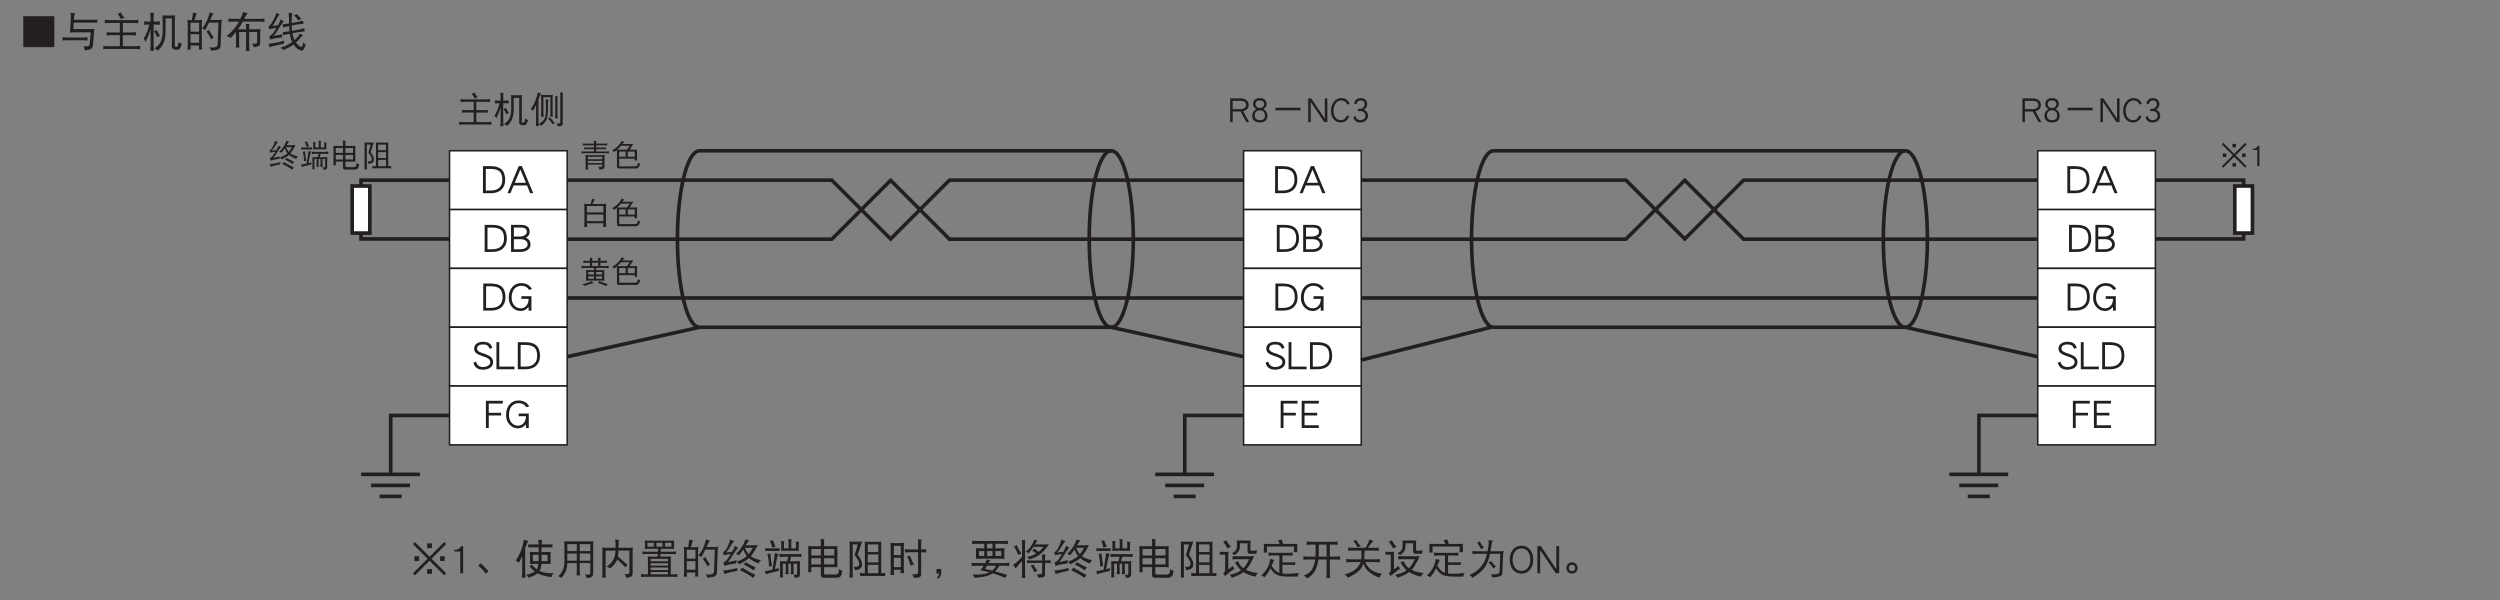 <?xml version="1.0" encoding="UTF-8"?>
<svg xmlns="http://www.w3.org/2000/svg" xmlns:xlink="http://www.w3.org/1999/xlink" width="481.89pt" height="115.72pt" viewBox="0 0 481.89 115.72" version="1.2">
<rect x="0" y="0" width="481.89" height="115.72" fill="#808080" stroke="none"/>
<defs>
<g>
<symbol overflow="visible" id="glyph0-0">
<path style="stroke:none;" d=""/>
</symbol>
<symbol overflow="visible" id="glyph0-1">
<path style="stroke:none;" d="M 3.359 -5.766 C 3.172 -5.656 2.984 -5.578 2.812 -5.547 C 3.016 -5.312 3.203 -5 3.375 -4.609 C 3.594 -4.75 3.797 -4.812 3.984 -4.844 C 3.719 -5.109 3.516 -5.406 3.359 -5.766 Z M 0.656 -4.516 C 0.656 -4.406 0.672 -4.312 0.672 -4.219 C 0.672 -4.109 0.656 -4.016 0.656 -3.938 C 0.922 -3.969 1.188 -3.984 1.453 -3.984 L 3.188 -3.984 L 3.188 -2.375 L 1.75 -2.375 C 1.484 -2.375 1.219 -2.391 0.953 -2.438 C 0.969 -2.328 0.984 -2.234 0.984 -2.141 C 0.984 -2.047 0.969 -1.953 0.953 -1.859 C 1.219 -1.906 1.484 -1.922 1.75 -1.922 L 3.188 -1.922 L 3.188 -0.062 L 1.172 -0.062 C 0.906 -0.062 0.641 -0.078 0.375 -0.125 C 0.391 -0.016 0.406 0.078 0.406 0.188 C 0.406 0.266 0.391 0.359 0.375 0.453 C 0.641 0.406 0.906 0.391 1.172 0.391 L 5.828 0.391 C 6.094 0.391 6.359 0.406 6.625 0.453 C 6.609 0.359 6.594 0.266 6.594 0.188 C 6.594 0.078 6.609 -0.016 6.625 -0.125 C 6.359 -0.078 6.094 -0.062 5.828 -0.062 L 3.703 -0.062 L 3.703 -1.922 L 5.125 -1.922 C 5.391 -1.922 5.656 -1.906 5.922 -1.859 C 5.891 -1.953 5.891 -2.047 5.891 -2.141 C 5.891 -2.234 5.891 -2.328 5.922 -2.438 C 5.656 -2.391 5.391 -2.375 5.125 -2.375 L 3.703 -2.375 L 3.703 -3.984 L 5.531 -3.984 C 5.797 -3.984 6.062 -3.969 6.328 -3.938 C 6.312 -4.016 6.297 -4.109 6.297 -4.219 C 6.297 -4.312 6.312 -4.406 6.328 -4.516 C 6.062 -4.469 5.797 -4.453 5.531 -4.453 L 1.453 -4.453 C 1.188 -4.453 0.922 -4.469 0.656 -4.516 Z M 0.656 -4.516 "/>
</symbol>
<symbol overflow="visible" id="glyph0-2">
<path style="stroke:none;" d="M 0.297 -4.266 C 0.312 -4.156 0.328 -4.062 0.328 -3.969 C 0.328 -3.859 0.312 -3.766 0.297 -3.672 C 0.578 -3.688 0.859 -3.719 1.141 -3.719 L 1.188 -3.719 C 1.078 -3.297 0.953 -2.906 0.828 -2.562 C 0.656 -2.094 0.469 -1.672 0.219 -1.312 C 0.359 -1.188 0.484 -1.016 0.578 -0.797 C 0.891 -1.438 1.172 -2.141 1.391 -2.906 L 1.391 -0.281 C 1.391 0.062 1.375 0.391 1.328 0.719 C 1.438 0.703 1.531 0.703 1.641 0.703 C 1.734 0.703 1.844 0.703 1.969 0.719 C 1.922 0.391 1.906 0.062 1.906 -0.281 L 1.906 -3.719 L 2.125 -3.719 C 2.406 -3.719 2.688 -3.688 2.969 -3.672 C 2.953 -3.766 2.938 -3.859 2.938 -3.969 C 2.938 -4.062 2.953 -4.156 2.969 -4.266 C 2.688 -4.219 2.406 -4.219 2.125 -4.219 L 1.906 -4.219 L 1.906 -5.156 C 1.906 -5.375 1.938 -5.547 1.984 -5.688 C 1.734 -5.688 1.516 -5.688 1.328 -5.719 C 1.375 -5.422 1.391 -5.125 1.391 -4.844 L 1.391 -4.219 L 1.141 -4.219 C 0.859 -4.219 0.578 -4.219 0.297 -4.266 Z M 2.422 -2.812 C 2.297 -2.719 2.141 -2.641 1.969 -2.594 C 2.172 -2.312 2.344 -1.953 2.5 -1.562 C 2.656 -1.688 2.828 -1.766 3 -1.812 C 2.766 -2.156 2.562 -2.484 2.422 -2.812 Z M 3.375 -5.266 C 3.422 -5.031 3.438 -4.797 3.438 -4.562 L 3.438 -2.562 C 3.438 -1.906 3.312 -1.297 3.078 -0.766 C 2.875 -0.359 2.547 0 2.062 0.297 C 2.25 0.375 2.438 0.516 2.625 0.672 C 3.094 0.234 3.422 -0.203 3.594 -0.641 C 3.812 -1.172 3.922 -1.812 3.922 -2.562 L 3.922 -4.75 L 4.984 -4.75 L 4.984 0.047 C 4.984 0.375 5.25 0.531 5.781 0.531 C 5.984 0.531 6.125 0.5 6.219 0.453 C 6.344 0.375 6.5 0.094 6.688 -0.422 C 6.469 -0.516 6.281 -0.641 6.125 -0.797 C 6.062 -0.328 6 -0.078 5.938 -0.016 C 5.891 0.016 5.844 0.047 5.781 0.047 C 5.578 0.047 5.484 0 5.484 -0.062 L 5.484 -4.562 C 5.484 -4.797 5.5 -5.031 5.531 -5.266 C 5.312 -5.25 5.078 -5.25 4.859 -5.25 L 4.062 -5.25 C 3.828 -5.25 3.609 -5.25 3.375 -5.266 Z M 3.375 -5.266 "/>
</symbol>
<symbol overflow="visible" id="glyph0-3">
<path style="stroke:none;" d="M 1.609 -5.812 C 1.516 -5.359 1.359 -4.812 1.109 -4.203 C 0.891 -3.641 0.594 -3.109 0.219 -2.594 C 0.406 -2.5 0.562 -2.375 0.672 -2.234 C 0.875 -2.594 1.062 -2.969 1.25 -3.344 L 1.25 -0.203 C 1.25 0.094 1.234 0.391 1.188 0.703 C 1.281 0.688 1.375 0.672 1.469 0.672 C 1.562 0.672 1.672 0.688 1.766 0.703 C 1.734 0.391 1.719 0.094 1.719 -0.203 L 1.719 -4.438 C 1.781 -4.625 1.859 -4.812 1.922 -5.016 C 2.031 -5.297 2.125 -5.484 2.203 -5.594 C 1.969 -5.656 1.766 -5.734 1.609 -5.812 Z M 2.172 -5.359 C 2.219 -5.141 2.234 -4.922 2.234 -4.703 L 2.234 -1.781 C 2.234 -1.547 2.219 -1.312 2.172 -1.094 C 2.312 -1.109 2.406 -1.125 2.453 -1.125 C 2.5 -1.125 2.578 -1.109 2.719 -1.094 C 2.688 -1.312 2.672 -1.547 2.672 -1.781 L 2.672 -4.891 L 4.016 -4.891 L 4.016 -1.781 C 4.016 -1.547 3.984 -1.312 3.953 -1.094 C 4.078 -1.109 4.172 -1.125 4.219 -1.125 C 4.266 -1.125 4.359 -1.109 4.5 -1.094 C 4.453 -1.312 4.438 -1.547 4.438 -1.781 L 4.438 -4.703 C 4.438 -4.922 4.453 -5.141 4.5 -5.359 C 4.266 -5.312 4.016 -5.297 3.781 -5.297 L 2.891 -5.297 C 2.656 -5.297 2.422 -5.312 2.172 -5.359 Z M 3.078 -4.422 C 3.109 -4.016 3.141 -3.672 3.141 -3.359 L 3.141 -2.703 C 3.141 -1.75 3.047 -1.109 2.891 -0.75 C 2.703 -0.391 2.328 -0.031 1.766 0.297 C 1.938 0.375 2.078 0.5 2.172 0.656 C 2.688 0.312 3.031 -0.062 3.234 -0.484 C 3.438 -0.906 3.547 -1.641 3.547 -2.703 L 3.547 -3.578 C 3.547 -3.891 3.578 -4.156 3.656 -4.406 C 3.422 -4.406 3.234 -4.406 3.078 -4.422 Z M 3.922 -0.984 C 3.812 -0.906 3.688 -0.828 3.516 -0.766 C 3.703 -0.609 3.891 -0.406 4.078 -0.188 C 4.25 0.031 4.359 0.203 4.422 0.344 C 4.594 0.234 4.75 0.156 4.859 0.125 C 4.766 0.031 4.688 -0.062 4.609 -0.188 C 4.484 -0.328 4.328 -0.516 4.156 -0.719 C 4.031 -0.828 3.969 -0.922 3.922 -0.984 Z M 4.906 -5.062 C 4.938 -4.828 4.953 -4.594 4.953 -4.375 L 4.953 -1.594 C 4.953 -1.328 4.938 -1.062 4.906 -0.797 C 4.984 -0.812 5.078 -0.828 5.156 -0.828 C 5.234 -0.828 5.328 -0.812 5.422 -0.797 C 5.391 -1.062 5.375 -1.328 5.375 -1.594 L 5.375 -4.609 C 5.375 -4.781 5.406 -4.922 5.453 -5.031 C 5.234 -5.031 5.062 -5.031 4.906 -5.062 Z M 5.891 -5.797 C 5.906 -5.641 5.922 -5.5 5.922 -5.359 L 5.922 -0.031 C 5.922 0.125 5.781 0.203 5.531 0.203 L 5.156 0.203 C 5.281 0.359 5.375 0.531 5.422 0.75 C 5.734 0.75 5.969 0.719 6.125 0.656 C 6.297 0.594 6.391 0.438 6.391 0.203 L 6.391 -5.297 C 6.391 -5.469 6.406 -5.625 6.453 -5.766 C 6.266 -5.766 6.062 -5.766 5.891 -5.797 Z M 5.891 -5.797 "/>
</symbol>
<symbol overflow="visible" id="glyph0-4">
<path style="stroke:none;" d="M 4.078 -0.062 L 2.938 -2.172 C 3.625 -2.359 3.984 -2.75 3.984 -3.375 C 3.984 -3.766 3.828 -4.078 3.547 -4.297 C 3.266 -4.531 2.875 -4.641 2.406 -4.641 L 0.422 -4.641 L 0.422 -0.062 L 0.906 -0.062 L 0.906 -2.109 L 2.422 -2.109 L 3.547 -0.062 Z M 3.5 -3.375 C 3.5 -3.141 3.406 -2.953 3.234 -2.812 C 3.047 -2.656 2.766 -2.578 2.406 -2.578 L 0.906 -2.578 L 0.906 -4.172 L 2.406 -4.172 C 3.125 -4.172 3.5 -3.906 3.5 -3.375 Z M 3.5 -3.375 "/>
</symbol>
<symbol overflow="visible" id="glyph0-5">
<path style="stroke:none;" d="M 3.391 -1.312 C 3.391 -1.875 3.125 -2.297 2.594 -2.578 C 3.016 -2.797 3.234 -3.125 3.234 -3.562 C 3.234 -3.922 3.109 -4.203 2.875 -4.406 C 2.641 -4.594 2.328 -4.703 1.922 -4.703 C 1.516 -4.703 1.188 -4.594 0.969 -4.406 C 0.719 -4.203 0.609 -3.922 0.609 -3.562 C 0.609 -3.125 0.812 -2.797 1.25 -2.578 C 0.719 -2.297 0.453 -1.875 0.453 -1.312 C 0.453 -0.906 0.578 -0.594 0.844 -0.344 C 1.094 -0.109 1.453 0 1.938 0 C 2.391 0 2.766 -0.109 3.016 -0.344 C 3.266 -0.578 3.391 -0.906 3.391 -1.312 Z M 2.75 -3.516 C 2.75 -3.312 2.672 -3.141 2.516 -3 C 2.359 -2.859 2.156 -2.797 1.922 -2.797 C 1.688 -2.797 1.5 -2.859 1.344 -3 C 1.172 -3.141 1.094 -3.312 1.094 -3.516 C 1.094 -4 1.375 -4.25 1.922 -4.25 C 2.469 -4.25 2.75 -4 2.75 -3.516 Z M 2.906 -1.344 C 2.906 -0.75 2.578 -0.453 1.938 -0.453 C 1.594 -0.453 1.328 -0.531 1.172 -0.719 C 1.016 -0.875 0.938 -1.078 0.938 -1.344 C 0.938 -1.656 1.016 -1.906 1.203 -2.078 C 1.375 -2.25 1.609 -2.344 1.906 -2.344 C 2.203 -2.344 2.453 -2.25 2.641 -2.078 C 2.812 -1.906 2.906 -1.656 2.906 -1.344 Z M 2.906 -1.344 "/>
</symbol>
<symbol overflow="visible" id="glyph0-6">
<path style="stroke:none;" d="M 5.906 -2.344 L 5.906 -2.844 L 1.078 -2.844 L 1.078 -2.344 Z M 5.906 -2.344 "/>
</symbol>
<symbol overflow="visible" id="glyph0-7">
<path style="stroke:none;" d="M 4.109 -0.062 L 4.109 -4.641 L 3.625 -4.641 L 3.625 -0.734 L 1 -4.641 L 0.422 -4.641 L 0.422 -0.062 L 0.906 -0.062 L 0.906 -3.969 L 3.516 -0.062 Z M 4.109 -0.062 "/>
</symbol>
<symbol overflow="visible" id="glyph0-8">
<path style="stroke:none;" d="M 3.875 -3.625 C 3.578 -4.344 3.031 -4.703 2.234 -4.703 C 1.688 -4.703 1.234 -4.469 0.859 -4 C 0.469 -3.531 0.281 -2.953 0.281 -2.266 C 0.281 -1.578 0.469 -1.031 0.828 -0.609 C 1.172 -0.203 1.609 0 2.141 0 C 2.922 0 3.469 -0.391 3.812 -1.188 L 3.359 -1.359 C 3.234 -1.047 3.078 -0.828 2.906 -0.688 C 2.703 -0.531 2.438 -0.453 2.141 -0.453 C 1.766 -0.453 1.453 -0.594 1.188 -0.906 C 0.906 -1.234 0.766 -1.688 0.766 -2.266 C 0.766 -2.844 0.922 -3.344 1.234 -3.719 C 1.516 -4.062 1.844 -4.25 2.234 -4.25 C 2.812 -4.25 3.203 -3.984 3.422 -3.453 Z M 3.875 -3.625 "/>
</symbol>
<symbol overflow="visible" id="glyph0-9">
<path style="stroke:none;" d="M 3.344 -1.281 C 3.344 -1.562 3.266 -1.812 3.125 -2.031 C 2.984 -2.234 2.781 -2.391 2.547 -2.484 C 2.969 -2.703 3.188 -3.047 3.188 -3.5 C 3.188 -3.859 3.078 -4.156 2.844 -4.375 C 2.625 -4.594 2.312 -4.703 1.922 -4.703 C 1.578 -4.703 1.281 -4.594 1.047 -4.391 C 0.859 -4.203 0.719 -3.953 0.672 -3.656 L 1.125 -3.516 C 1.203 -4 1.484 -4.25 1.922 -4.25 C 2.438 -4.25 2.703 -4 2.703 -3.5 C 2.703 -3.297 2.609 -3.094 2.438 -2.922 C 2.25 -2.734 2.078 -2.641 1.891 -2.641 L 1.422 -2.641 L 1.422 -2.188 L 1.969 -2.188 C 2.219 -2.188 2.422 -2.094 2.594 -1.922 C 2.766 -1.75 2.844 -1.531 2.844 -1.281 C 2.844 -1.047 2.766 -0.859 2.578 -0.703 C 2.406 -0.531 2.172 -0.453 1.891 -0.453 C 1.375 -0.453 1.062 -0.703 0.969 -1.219 L 0.516 -1.062 C 0.656 -0.344 1.125 0 1.891 0 C 2.297 0 2.641 -0.125 2.922 -0.359 C 3.203 -0.609 3.344 -0.922 3.344 -1.281 Z M 3.344 -1.281 "/>
</symbol>
<symbol overflow="visible" id="glyph1-0">
<path style="stroke:none;" d=""/>
</symbol>
<symbol overflow="visible" id="glyph1-1">
<path style="stroke:none;" d="M 4.453 -4.906 L 4.453 -5.828 L 3.531 -5.828 L 3.531 -4.906 Z M 6.922 -2.438 L 6.922 -3.344 L 6.016 -3.344 L 6.016 -2.438 Z M 7.203 -0.047 L 4.375 -2.875 L 7.203 -5.703 L 6.812 -6.078 L 4 -3.25 L 1.172 -6.078 L 0.781 -5.703 L 3.609 -2.875 L 0.781 -0.047 L 1.172 0.328 L 4 -2.484 L 6.812 0.328 Z M 1.969 -2.438 L 1.969 -3.344 L 1.062 -3.344 L 1.062 -2.438 Z M 4.453 0.047 L 4.453 -0.875 L 3.531 -0.875 L 3.531 0.047 Z M 4.453 0.047 "/>
</symbol>
<symbol overflow="visible" id="glyph1-2">
<path style="stroke:none;" d="M 2.484 -0.062 L 2.484 -5.297 L 2.078 -5.297 C 1.984 -5.062 1.812 -4.875 1.562 -4.75 C 1.328 -4.625 1.109 -4.578 0.875 -4.578 L 0.812 -4.578 L 0.812 -4.25 L 1.938 -4.25 L 1.938 -0.062 Z M 2.484 -0.062 "/>
</symbol>
<symbol overflow="visible" id="glyph1-3">
<path style="stroke:none;" d="M 2.984 -0.453 C 2.516 -1.016 2.016 -1.531 1.438 -2 L 1.016 -1.531 C 1.562 -1.078 2.047 -0.578 2.453 0 Z M 2.984 -0.453 "/>
</symbol>
<symbol overflow="visible" id="glyph1-4">
<path style="stroke:none;" d="M 1.844 -6.562 C 1.719 -5.906 1.562 -5.25 1.344 -4.609 C 1.078 -3.922 0.719 -3.219 0.25 -2.531 C 0.516 -2.391 0.719 -2.234 0.844 -2.062 C 1.078 -2.484 1.297 -2.922 1.5 -3.375 L 1.5 -0.344 C 1.5 0.031 1.469 0.422 1.422 0.797 C 1.547 0.781 1.656 0.781 1.766 0.781 C 1.906 0.781 2.016 0.781 2.141 0.797 C 2.094 0.422 2.078 0.031 2.078 -0.344 L 2.078 -4.891 C 2.312 -5.578 2.516 -6.031 2.672 -6.281 C 2.312 -6.344 2.031 -6.422 1.844 -6.562 Z M 2.656 -5.656 C 2.672 -5.547 2.672 -5.453 2.672 -5.344 C 2.672 -5.234 2.672 -5.141 2.656 -5.031 C 2.781 -5.047 2.922 -5.062 3.047 -5.062 L 4.672 -5.062 L 4.672 -4.156 L 3.922 -4.156 C 3.594 -4.156 3.281 -4.172 2.969 -4.188 C 2.969 -4 2.969 -3.812 3 -3.625 L 3 -2.438 C 3 -2.25 2.984 -2.047 2.969 -1.859 C 3.281 -1.875 3.594 -1.875 3.922 -1.875 L 4.625 -1.875 C 4.578 -1.438 4.484 -1.094 4.312 -0.828 C 4.281 -0.844 4.25 -0.875 4.219 -0.891 C 3.906 -1.125 3.641 -1.391 3.391 -1.719 C 3.281 -1.609 3.109 -1.531 2.859 -1.484 C 3.203 -1.031 3.562 -0.672 3.922 -0.406 C 3.594 -0.172 3.047 0.047 2.281 0.234 C 2.453 0.375 2.609 0.562 2.734 0.797 C 3.547 0.516 4.141 0.234 4.484 -0.062 C 4.562 -0.016 4.656 0.031 4.75 0.078 C 5.422 0.375 6.234 0.578 7.172 0.672 C 7.219 0.375 7.359 0.125 7.578 -0.109 C 7.297 -0.078 7.078 -0.078 6.953 -0.078 C 6.484 -0.078 6.016 -0.141 5.547 -0.266 C 5.312 -0.328 5.078 -0.422 4.859 -0.531 C 5.031 -0.859 5.156 -1.312 5.203 -1.875 L 6.016 -1.875 C 6.328 -1.875 6.656 -1.875 6.984 -1.859 C 6.969 -2.047 6.953 -2.25 6.953 -2.438 L 6.953 -3.625 C 6.953 -3.812 6.969 -4 6.984 -4.188 C 6.656 -4.172 6.328 -4.156 6.016 -4.156 L 5.234 -4.156 L 5.234 -5.062 L 6.953 -5.062 C 7.078 -5.062 7.219 -5.047 7.359 -5.031 C 7.328 -5.141 7.328 -5.234 7.328 -5.344 C 7.328 -5.453 7.328 -5.547 7.359 -5.656 C 7.219 -5.625 7.078 -5.625 6.953 -5.625 L 5.234 -5.625 C 5.234 -5.891 5.281 -6.172 5.359 -6.469 C 5.109 -6.469 4.859 -6.484 4.609 -6.531 C 4.641 -6.297 4.672 -5.984 4.672 -5.625 L 3.047 -5.625 C 2.922 -5.625 2.781 -5.625 2.656 -5.656 Z M 6.391 -2.406 L 5.234 -2.406 L 5.234 -3.625 L 6.391 -3.625 Z M 4.672 -2.406 L 3.547 -2.406 L 3.547 -3.625 L 4.672 -3.625 Z M 4.672 -2.406 "/>
</symbol>
<symbol overflow="visible" id="glyph1-5">
<path style="stroke:none;" d="M 1.625 -6.25 C 1.641 -5.875 1.656 -5.516 1.656 -5.156 L 1.656 -2.312 C 1.656 -1.75 1.578 -1.297 1.438 -0.922 C 1.297 -0.422 0.969 0.047 0.469 0.516 C 0.734 0.594 0.922 0.703 1.047 0.859 C 1.359 0.531 1.641 0.109 1.875 -0.375 C 2.094 -0.859 2.203 -1.406 2.219 -2.031 L 4.047 -2.031 L 4.047 -0.547 C 4.047 -0.234 4.031 0.062 4 0.375 C 4.109 0.344 4.219 0.328 4.328 0.328 C 4.438 0.328 4.562 0.344 4.672 0.375 C 4.625 0.062 4.609 -0.234 4.609 -0.547 L 4.609 -2.031 L 6.641 -2.031 L 6.641 -0.141 C 6.641 0.078 6.516 0.188 6.297 0.203 C 6.203 0.203 5.969 0.188 5.609 0.172 C 5.781 0.391 5.891 0.609 5.922 0.859 C 6.5 0.844 6.875 0.719 7.062 0.484 C 7.156 0.375 7.203 0.172 7.203 -0.109 L 7.203 -5.156 C 7.203 -5.516 7.203 -5.875 7.234 -6.25 C 7.031 -6.219 6.812 -6.219 6.609 -6.219 L 2.25 -6.219 C 2.031 -6.219 1.828 -6.219 1.625 -6.25 Z M 2.219 -2.5 L 2.219 -3.875 L 4.047 -3.875 L 4.047 -2.5 Z M 4.609 -3.875 L 6.641 -3.875 L 6.641 -2.5 L 4.609 -2.5 Z M 2.219 -4.344 L 2.219 -5.688 L 4.047 -5.688 L 4.047 -4.344 Z M 4.609 -5.688 L 6.641 -5.688 L 6.641 -4.344 L 4.609 -4.344 Z M 4.609 -5.688 "/>
</symbol>
<symbol overflow="visible" id="glyph1-6">
<path style="stroke:none;" d="M 0.938 -5.031 C 0.969 -4.797 1 -4.562 1 -4.344 L 1 0.141 C 1 0.359 0.969 0.578 0.938 0.797 C 1.047 0.781 1.188 0.781 1.312 0.781 C 1.422 0.781 1.547 0.781 1.672 0.797 C 1.641 0.578 1.625 0.359 1.625 0.141 L 1.625 -4.438 L 3.531 -4.438 C 3.5 -3.938 3.438 -3.547 3.344 -3.234 C 3.125 -2.516 2.625 -1.891 1.797 -1.344 C 2.031 -1.266 2.266 -1.156 2.484 -1 C 3 -1.375 3.406 -1.844 3.719 -2.391 C 3.766 -2.484 3.812 -2.609 3.859 -2.75 C 4.625 -2.047 5.141 -1.531 5.359 -1.203 C 5.531 -1.391 5.719 -1.547 5.891 -1.656 C 5.156 -2.297 4.531 -2.828 4 -3.281 C 4.047 -3.594 4.094 -3.984 4.109 -4.438 L 6.203 -4.438 L 6.203 -0.281 C 6.203 -0.141 6.188 -0.047 6.141 -0.016 C 6.078 0.062 5.969 0.094 5.828 0.094 C 5.734 0.094 5.562 0.078 5.266 0.062 C 5.422 0.266 5.531 0.516 5.578 0.797 C 6.141 0.766 6.484 0.656 6.641 0.484 C 6.766 0.391 6.828 0.172 6.828 -0.141 L 6.828 -4.344 C 6.828 -4.562 6.844 -4.797 6.891 -5.031 C 6.594 -4.984 6.281 -4.969 5.984 -4.969 L 4.109 -4.969 L 4.109 -5.031 C 4.109 -5.812 4.156 -6.312 4.234 -6.5 C 3.953 -6.5 3.688 -6.516 3.453 -6.594 C 3.516 -6.188 3.547 -5.672 3.547 -5.031 L 3.547 -4.969 L 1.766 -4.969 C 1.484 -4.969 1.203 -4.984 0.938 -5.031 Z M 0.938 -5.031 "/>
</symbol>
<symbol overflow="visible" id="glyph1-7">
<path style="stroke:none;" d="M 1.188 -6.375 C 1.188 -6.234 1.188 -6.078 1.219 -5.938 L 1.219 -5.281 C 1.219 -5.109 1.203 -4.922 1.188 -4.75 C 1.469 -4.766 1.766 -4.781 2.047 -4.781 L 3.766 -4.781 L 3.719 -4.219 L 1.469 -4.219 C 1.203 -4.219 0.953 -4.234 0.703 -4.281 C 0.734 -4.188 0.75 -4.094 0.75 -4 C 0.75 -3.906 0.734 -3.812 0.703 -3.719 C 0.953 -3.766 1.203 -3.781 1.469 -3.781 L 3.703 -3.781 L 3.672 -3.281 L 2.359 -3.281 C 2.156 -3.281 1.969 -3.297 1.766 -3.312 C 1.781 -3.156 1.797 -3 1.797 -2.844 L 1.797 0.141 L 1.25 0.141 C 0.969 0.141 0.703 0.125 0.438 0.094 C 0.453 0.188 0.469 0.281 0.469 0.406 C 0.469 0.484 0.453 0.578 0.438 0.672 C 0.703 0.625 0.969 0.609 1.25 0.609 L 6.672 0.609 C 6.938 0.609 7.203 0.625 7.484 0.672 C 7.453 0.578 7.453 0.484 7.453 0.406 C 7.453 0.281 7.453 0.188 7.484 0.094 C 7.203 0.125 6.938 0.141 6.672 0.141 L 6.203 0.141 L 6.203 -2.844 C 6.203 -3 6.219 -3.156 6.234 -3.312 C 6.031 -3.297 5.844 -3.281 5.641 -3.281 L 4.188 -3.281 L 4.219 -3.781 L 6.484 -3.781 C 6.734 -3.781 6.984 -3.766 7.234 -3.719 C 7.203 -3.812 7.203 -3.906 7.203 -4 C 7.203 -4.094 7.203 -4.188 7.234 -4.281 C 6.984 -4.234 6.734 -4.219 6.484 -4.219 L 4.25 -4.219 L 4.281 -4.781 L 5.984 -4.781 C 6.281 -4.781 6.562 -4.766 6.859 -4.75 C 6.828 -4.922 6.828 -5.109 6.828 -5.281 L 6.828 -5.938 C 6.828 -6.078 6.828 -6.234 6.859 -6.375 C 6.562 -6.344 6.281 -6.344 5.984 -6.344 L 2.047 -6.344 C 1.766 -6.344 1.469 -6.344 1.188 -6.375 Z M 2.328 0.141 L 2.328 -0.312 L 5.672 -0.312 L 5.672 0.141 Z M 2.328 -0.688 L 2.328 -1.172 L 5.672 -1.172 L 5.672 -0.688 Z M 2.328 -1.547 L 2.328 -2 L 5.672 -2 L 5.672 -1.547 Z M 2.328 -2.375 L 2.328 -2.844 L 5.672 -2.844 L 5.672 -2.375 Z M 6.328 -5.188 L 5.109 -5.188 L 5.109 -5.938 L 6.328 -5.938 Z M 4.609 -5.188 L 3.422 -5.188 L 3.422 -5.938 L 4.609 -5.938 Z M 2.938 -5.188 L 1.703 -5.188 L 1.703 -5.938 L 2.938 -5.938 Z M 2.938 -5.188 "/>
</symbol>
<symbol overflow="visible" id="glyph1-8">
<path style="stroke:none;" d="M 1.797 -6.562 C 1.719 -5.984 1.641 -5.5 1.578 -5.094 L 1.562 -5.094 C 1.266 -5.094 0.984 -5.109 0.703 -5.156 C 0.75 -4.891 0.781 -4.609 0.781 -4.344 L 0.781 -0.203 C 0.781 0.078 0.75 0.344 0.703 0.609 C 0.875 0.594 0.969 0.578 1.016 0.578 C 1.078 0.578 1.188 0.594 1.359 0.609 C 1.328 0.344 1.312 0.078 1.312 -0.203 L 1.312 -0.219 L 2.969 -0.219 C 2.969 0.047 2.938 0.312 2.891 0.578 C 3.062 0.562 3.172 0.547 3.234 0.547 C 3.297 0.547 3.391 0.562 3.547 0.578 C 3.5 0.312 3.484 0.047 3.484 -0.219 L 3.484 -4.344 C 3.484 -4.609 3.5 -4.891 3.547 -5.156 C 3.266 -5.109 2.984 -5.094 2.703 -5.094 L 2.094 -5.094 C 2.234 -5.688 2.375 -6.125 2.516 -6.406 C 2.234 -6.422 2 -6.469 1.797 -6.562 Z M 1.312 -0.734 L 1.312 -2.406 L 2.969 -2.406 L 2.969 -0.734 Z M 1.312 -2.875 L 1.312 -4.594 L 2.969 -4.594 L 2.969 -2.875 Z M 5.016 -6.594 C 4.812 -5.797 4.625 -5.266 4.469 -4.969 C 4.156 -4.312 3.844 -3.812 3.516 -3.469 C 3.75 -3.422 3.953 -3.328 4.141 -3.188 C 4.406 -3.688 4.641 -4.156 4.875 -4.625 L 6.703 -4.625 L 6.547 -0.422 C 6.547 -0.25 6.5 -0.141 6.406 -0.047 C 6.266 0.094 6 0.172 5.609 0.172 C 5.484 0.172 5.266 0.156 4.953 0.141 C 5.141 0.375 5.234 0.594 5.234 0.797 C 5.812 0.75 6.234 0.688 6.5 0.609 C 6.859 0.5 7.062 0.266 7.109 -0.109 L 7.266 -4.531 C 7.281 -4.781 7.328 -4.984 7.391 -5.188 C 7.109 -5.141 6.844 -5.125 6.578 -5.125 L 5.109 -5.125 C 5.156 -5.234 5.203 -5.359 5.266 -5.484 C 5.469 -5.906 5.641 -6.203 5.766 -6.375 C 5.484 -6.406 5.234 -6.469 5.016 -6.594 Z M 4.891 -3.219 C 4.734 -3.094 4.562 -2.984 4.359 -2.906 C 4.734 -2.469 5.031 -1.969 5.266 -1.375 C 5.438 -1.562 5.609 -1.688 5.797 -1.781 C 5.391 -2.266 5.094 -2.75 4.891 -3.219 Z M 4.891 -3.219 "/>
</symbol>
<symbol overflow="visible" id="glyph1-9">
<path style="stroke:none;" d="M 1.703 -6.594 C 1.484 -5.828 1.25 -5.25 1.016 -4.859 C 0.812 -4.484 0.562 -4.25 0.312 -4.156 C 0.375 -3.969 0.422 -3.766 0.438 -3.531 C 0.719 -3.625 1.188 -3.703 1.812 -3.781 C 1.625 -3.484 1.406 -3.141 1.156 -2.766 C 0.969 -2.5 0.719 -2.312 0.406 -2.203 L 0.531 -1.484 C 1.172 -1.703 1.953 -1.859 2.859 -1.969 C 2.859 -2.188 2.875 -2.391 2.938 -2.594 L 1.281 -2.219 C 1.531 -2.5 1.984 -3.172 2.641 -4.25 C 2.859 -4.609 3.062 -4.844 3.234 -4.969 L 2.594 -5.375 C 2.516 -5.141 2.375 -4.781 2.109 -4.297 C 2.094 -4.266 2.078 -4.25 2.062 -4.219 L 0.906 -4.062 C 1.375 -4.641 1.734 -5.172 1.969 -5.625 C 2.125 -5.906 2.297 -6.109 2.484 -6.25 C 2.156 -6.344 1.906 -6.453 1.703 -6.594 Z M 3.078 -1.109 C 2.25 -0.844 1.344 -0.672 0.328 -0.594 C 0.453 -0.391 0.516 -0.172 0.562 0.062 C 1.359 -0.172 2.203 -0.375 3.078 -0.547 C 3.062 -0.641 3.047 -0.734 3.047 -0.828 C 3.047 -0.906 3.062 -1 3.078 -1.109 Z M 4.609 -6.594 C 4.5 -6.141 4.281 -5.672 3.953 -5.188 C 3.594 -4.609 3.188 -4.141 2.766 -3.781 C 2.984 -3.766 3.188 -3.672 3.359 -3.5 C 3.656 -3.844 3.938 -4.234 4.203 -4.656 C 4.406 -4.141 4.625 -3.719 4.906 -3.391 C 4.875 -3.359 4.859 -3.344 4.828 -3.312 C 4.375 -2.922 3.75 -2.578 2.969 -2.312 C 3.156 -2.156 3.312 -1.984 3.422 -1.781 C 4.266 -2.219 4.891 -2.609 5.312 -2.984 C 5.719 -2.609 6.344 -2.266 7.172 -1.938 C 7.25 -2.203 7.391 -2.406 7.609 -2.594 C 6.781 -2.766 6.172 -3 5.781 -3.281 C 5.734 -3.297 5.703 -3.328 5.656 -3.359 C 6.078 -3.844 6.531 -4.562 7.016 -5.531 C 6.734 -5.484 6.453 -5.469 6.172 -5.469 L 4.688 -5.469 C 4.703 -5.5 4.734 -5.531 4.75 -5.578 C 5 -5.984 5.203 -6.266 5.359 -6.406 C 5.047 -6.438 4.797 -6.5 4.609 -6.594 Z M 4.516 -4.969 L 6.047 -4.969 C 5.797 -4.484 5.531 -4.078 5.25 -3.75 C 4.969 -4.062 4.734 -4.469 4.516 -4.969 Z M 4.672 -2.203 C 4.562 -2.031 4.422 -1.891 4.266 -1.75 C 4.906 -1.469 5.562 -1.078 6.203 -0.625 C 6.281 -0.797 6.406 -0.969 6.609 -1.172 C 5.891 -1.516 5.25 -1.859 4.672 -2.203 Z M 4 -1.141 C 3.859 -0.953 3.719 -0.797 3.547 -0.656 C 4.422 -0.266 5.281 0.219 6.141 0.828 C 6.219 0.641 6.344 0.469 6.547 0.266 C 5.609 -0.219 4.75 -0.688 4 -1.141 Z M 4 -1.141 "/>
</symbol>
<symbol overflow="visible" id="glyph1-10">
<path style="stroke:none;" d="M 1.938 -6.438 C 1.719 -6.359 1.531 -6.312 1.359 -6.312 C 1.547 -5.984 1.688 -5.562 1.797 -5.031 C 2 -5.094 2.219 -5.125 2.453 -5.156 Z M 0.438 -4.906 C 0.453 -4.812 0.469 -4.719 0.469 -4.625 C 0.469 -4.531 0.453 -4.438 0.438 -4.344 C 0.562 -4.359 0.672 -4.375 0.812 -4.375 L 2.859 -4.375 C 2.984 -4.375 3.109 -4.359 3.234 -4.344 C 3.219 -4.438 3.203 -4.531 3.203 -4.625 C 3.203 -4.719 3.219 -4.812 3.234 -4.906 C 3.109 -4.875 2.984 -4.875 2.859 -4.875 L 0.812 -4.875 C 0.672 -4.875 0.562 -4.875 0.438 -4.906 Z M 1.469 -3.844 C 1.281 -3.828 1.078 -3.812 0.875 -3.812 C 1.078 -2.953 1.188 -2.141 1.188 -1.375 C 1.375 -1.422 1.578 -1.438 1.766 -1.438 C 1.578 -2.344 1.484 -3.141 1.469 -3.844 Z M 2.328 -3.969 C 2.141 -2.656 1.984 -1.578 1.828 -0.734 C 1.359 -0.625 0.891 -0.547 0.406 -0.484 C 0.5 -0.234 0.547 -0.031 0.562 0.141 C 0.922 -0.016 1.75 -0.219 3.047 -0.516 C 3.047 -0.609 3.062 -0.797 3.078 -1.062 C 2.828 -0.984 2.578 -0.922 2.312 -0.859 C 2.547 -2.234 2.781 -3.219 3.016 -3.812 C 2.75 -3.828 2.516 -3.875 2.328 -3.969 Z M 4.891 -6.688 C 4.938 -6.484 4.953 -6.281 4.953 -6.094 L 4.953 -4.875 L 4.078 -4.875 L 4.078 -5.844 C 4.078 -5.969 4.109 -6.078 4.172 -6.219 C 3.922 -6.234 3.703 -6.266 3.484 -6.312 C 3.531 -6.172 3.547 -6.031 3.547 -5.906 L 3.547 -4.844 C 3.547 -4.688 3.531 -4.531 3.484 -4.375 C 3.672 -4.391 3.859 -4.406 4.047 -4.406 L 6.484 -4.406 C 6.641 -4.406 6.797 -4.391 6.953 -4.375 C 6.938 -4.531 6.922 -4.703 6.922 -4.875 L 6.922 -5.656 C 6.922 -5.828 6.953 -5.984 7.016 -6.125 C 6.734 -6.125 6.516 -6.156 6.328 -6.188 C 6.359 -6.047 6.391 -5.906 6.391 -5.781 L 6.391 -4.875 L 5.484 -4.875 L 5.484 -6.094 C 5.484 -6.297 5.516 -6.453 5.578 -6.594 C 5.312 -6.594 5.094 -6.625 4.891 -6.688 Z M 3.172 -3.812 C 3.188 -3.703 3.203 -3.594 3.203 -3.5 C 3.203 -3.391 3.188 -3.297 3.172 -3.188 C 3.469 -3.219 3.766 -3.25 4.047 -3.25 L 4.922 -3.25 L 4.688 -2.375 L 3.891 -2.375 C 3.703 -2.375 3.5 -2.391 3.312 -2.406 C 3.328 -2.141 3.328 -1.875 3.328 -1.594 L 3.328 0.141 C 3.328 0.344 3.328 0.547 3.312 0.75 C 3.391 0.719 3.484 0.703 3.578 0.703 C 3.688 0.703 3.781 0.719 3.891 0.75 C 3.875 0.547 3.859 0.344 3.859 0.141 L 3.859 -1.906 L 4.422 -1.906 L 4.422 -0.688 C 4.422 -0.422 4.406 -0.156 4.359 0.125 C 4.469 0.094 4.562 0.094 4.672 0.094 C 4.781 0.094 4.875 0.094 4.984 0.125 C 4.938 -0.156 4.922 -0.422 4.922 -0.688 L 4.922 -1.906 L 5.422 -1.906 L 5.422 -0.688 C 5.422 -0.422 5.391 -0.156 5.359 0.125 C 5.469 0.094 5.562 0.094 5.672 0.094 C 5.766 0.094 5.875 0.094 5.984 0.125 C 5.938 -0.156 5.922 -0.422 5.922 -0.688 L 5.922 -1.906 L 6.609 -1.906 L 6.609 -0.078 C 6.609 0.141 6.531 0.234 6.391 0.234 C 6.266 0.234 6.094 0.219 5.922 0.203 C 6.047 0.438 6.125 0.641 6.141 0.828 C 6.375 0.828 6.609 0.781 6.828 0.703 C 7.031 0.609 7.141 0.469 7.141 0.234 L 7.141 -1.594 C 7.141 -1.875 7.141 -2.141 7.172 -2.406 C 6.969 -2.391 6.766 -2.375 6.578 -2.375 L 5.219 -2.375 L 5.453 -3.25 L 6.578 -3.25 C 6.859 -3.25 7.156 -3.219 7.453 -3.188 C 7.422 -3.297 7.422 -3.391 7.422 -3.5 C 7.422 -3.594 7.422 -3.703 7.453 -3.812 C 7.156 -3.766 6.859 -3.75 6.578 -3.75 L 4.047 -3.75 C 3.766 -3.75 3.469 -3.766 3.172 -3.812 Z M 3.172 -3.812 "/>
</symbol>
<symbol overflow="visible" id="glyph1-11">
<path style="stroke:none;" d="M 0.75 -5.312 C 0.766 -5.031 0.781 -4.766 0.781 -4.5 L 0.781 -1.172 C 0.781 -0.859 0.766 -0.562 0.75 -0.25 C 0.844 -0.266 0.953 -0.281 1.047 -0.281 C 1.172 -0.281 1.281 -0.266 1.391 -0.25 C 1.375 -0.562 1.359 -0.859 1.359 -1.172 L 1.359 -1.25 L 3.203 -1.25 L 3.203 0.328 C 3.203 0.641 3.422 0.797 3.828 0.797 L 6.203 0.797 C 6.641 0.797 6.922 0.672 7.078 0.438 C 7.203 0.25 7.297 -0.078 7.359 -0.547 C 7.047 -0.625 6.812 -0.75 6.672 -0.938 C 6.672 -0.438 6.625 -0.141 6.516 -0.031 C 6.422 0.109 6.266 0.172 6.047 0.172 L 4.078 0.172 C 3.906 0.172 3.828 0.078 3.828 -0.141 L 3.828 -1.25 L 5.766 -1.25 C 5.984 -1.25 6.203 -1.234 6.422 -1.219 C 6.391 -1.438 6.391 -1.656 6.391 -1.875 L 6.391 -4.594 C 6.391 -4.828 6.391 -5.062 6.422 -5.312 C 6.203 -5.281 5.984 -5.281 5.766 -5.281 L 3.828 -5.281 L 3.828 -6.25 C 3.828 -6.375 3.844 -6.5 3.891 -6.625 C 3.641 -6.625 3.391 -6.641 3.141 -6.688 C 3.188 -6.469 3.203 -6.266 3.203 -6.062 L 3.203 -5.281 L 1.391 -5.281 C 1.172 -5.281 0.953 -5.281 0.75 -5.312 Z M 1.359 -1.781 L 1.359 -2.969 L 3.203 -2.969 L 3.203 -1.781 Z M 3.828 -2.969 L 5.797 -2.969 L 5.797 -1.781 L 3.828 -1.781 Z M 1.359 -3.5 L 1.359 -4.75 L 3.203 -4.75 L 3.203 -3.5 Z M 3.828 -4.75 L 5.797 -4.75 L 5.797 -3.5 L 3.828 -3.5 Z M 3.828 -4.75 "/>
</symbol>
<symbol overflow="visible" id="glyph1-12">
<path style="stroke:none;" d="M 0.75 -6.188 C 0.766 -5.953 0.781 -5.703 0.781 -5.469 L 0.781 -0.25 C 0.781 0.078 0.766 0.422 0.75 0.781 C 0.844 0.75 0.953 0.75 1.047 0.75 C 1.172 0.75 1.281 0.75 1.391 0.781 C 1.375 0.422 1.359 0.078 1.359 -0.25 L 1.359 -5.625 L 2.328 -5.625 C 2.141 -4.891 1.938 -4.203 1.734 -3.562 C 2.328 -2.844 2.625 -2.281 2.625 -1.859 C 2.625 -1.5 2.391 -1.312 1.938 -1.312 C 1.859 -1.312 1.719 -1.328 1.531 -1.344 C 1.672 -1.125 1.734 -0.906 1.734 -0.688 C 2.219 -0.688 2.594 -0.797 2.859 -1.016 C 3.062 -1.203 3.172 -1.469 3.172 -1.859 C 3.172 -2.312 2.891 -2.906 2.328 -3.625 C 2.797 -5.109 3.078 -5.953 3.172 -6.188 C 2.906 -6.156 2.641 -6.156 2.359 -6.156 L 1.422 -6.156 C 1.203 -6.156 0.969 -6.156 0.75 -6.188 Z M 3.672 -6.156 C 3.688 -5.969 3.703 -5.797 3.703 -5.625 L 3.703 -0.078 L 3.672 -0.078 C 3.375 -0.078 3.078 -0.094 2.766 -0.141 C 2.781 -0.016 2.797 0.094 2.797 0.203 C 2.797 0.312 2.781 0.422 2.766 0.516 C 3.078 0.469 3.375 0.453 3.672 0.453 L 6.734 0.453 C 7.031 0.453 7.344 0.469 7.641 0.516 C 7.609 0.422 7.609 0.312 7.609 0.203 C 7.609 0.094 7.609 -0.016 7.641 -0.141 C 7.375 -0.094 7.109 -0.078 6.859 -0.078 L 6.859 -5.625 C 6.859 -5.797 6.859 -5.969 6.891 -6.156 C 6.688 -6.125 6.469 -6.125 6.266 -6.125 L 4.297 -6.125 C 4.094 -6.125 3.875 -6.125 3.672 -6.156 Z M 4.266 -0.078 L 4.266 -1.688 L 6.297 -1.688 L 6.297 -0.078 Z M 4.266 -2.156 L 4.266 -3.688 L 6.297 -3.688 L 6.297 -2.156 Z M 4.266 -4.156 L 4.266 -5.625 L 6.297 -5.625 L 6.297 -4.156 Z M 4.266 -4.156 "/>
</symbol>
<symbol overflow="visible" id="glyph1-13">
<path style="stroke:none;" d="M 0.656 -5.938 C 0.688 -5.656 0.703 -5.375 0.703 -5.094 L 0.703 -0.625 C 0.703 -0.328 0.688 -0.031 0.656 0.266 C 0.828 0.25 0.938 0.234 1 0.234 C 1.047 0.234 1.172 0.25 1.359 0.266 C 1.328 -0.031 1.312 -0.328 1.312 -0.625 L 1.312 -0.734 L 2.641 -0.734 C 2.641 -0.516 2.625 -0.297 2.594 -0.078 C 2.766 -0.094 2.891 -0.109 2.969 -0.109 C 3.016 -0.109 3.125 -0.094 3.312 -0.078 C 3.25 -0.375 3.234 -0.672 3.234 -0.969 L 3.234 -5.094 C 3.234 -5.375 3.25 -5.656 3.312 -5.938 C 2.984 -5.891 2.672 -5.875 2.359 -5.875 L 1.594 -5.875 C 1.266 -5.875 0.953 -5.891 0.656 -5.938 Z M 1.312 -1.25 L 1.312 -3.062 L 2.656 -3.062 L 2.656 -1.25 Z M 1.312 -3.562 L 1.312 -5.344 L 2.656 -5.344 L 2.656 -3.562 Z M 3.422 -4.719 C 3.438 -4.594 3.453 -4.484 3.453 -4.375 C 3.453 -4.266 3.438 -4.156 3.422 -4.062 C 3.734 -4.109 4.031 -4.125 4.328 -4.125 L 5.984 -4.125 L 5.984 -0.172 C 5.984 0.047 5.766 0.141 5.328 0.141 L 4.828 0.141 C 5 0.328 5.125 0.562 5.172 0.828 C 5.625 0.828 5.969 0.781 6.219 0.703 C 6.453 0.609 6.578 0.438 6.578 0.141 L 6.578 -4.125 L 6.672 -4.125 C 6.969 -4.125 7.281 -4.109 7.578 -4.062 C 7.547 -4.156 7.547 -4.266 7.547 -4.375 C 7.547 -4.484 7.547 -4.594 7.578 -4.719 C 7.281 -4.672 6.969 -4.656 6.672 -4.656 L 6.578 -4.656 L 6.578 -5.969 C 6.578 -6.188 6.609 -6.375 6.672 -6.562 C 6.406 -6.562 6.188 -6.578 5.953 -6.625 C 5.969 -6.422 5.984 -6.25 5.984 -6.062 L 5.984 -4.656 L 4.328 -4.656 C 4.031 -4.656 3.734 -4.672 3.422 -4.719 Z M 4.422 -3.438 C 4.219 -3.359 4.031 -3.328 3.859 -3.312 C 4.125 -2.859 4.328 -2.281 4.516 -1.562 C 4.703 -1.625 4.938 -1.656 5.172 -1.688 Z M 4.422 -3.438 "/>
</symbol>
<symbol overflow="visible" id="glyph1-14">
<path style="stroke:none;" d="M 2.453 -0.109 L 2.453 -0.891 L 1.547 -0.891 L 1.547 0 L 2.078 0 C 2.016 0.281 1.875 0.531 1.625 0.734 L 1.859 1 C 2.25 0.703 2.453 0.328 2.453 -0.109 Z M 2.453 -0.109 "/>
</symbol>
<symbol overflow="visible" id="glyph1-15">
<path style="stroke:none;" d="M 0.438 -6.344 C 0.453 -6.234 0.469 -6.109 0.469 -6 C 0.469 -5.891 0.453 -5.781 0.438 -5.688 C 0.734 -5.719 1.031 -5.75 1.328 -5.75 L 2.766 -5.75 L 2.766 -4.875 L 2.188 -4.875 C 1.828 -4.875 1.484 -4.875 1.156 -4.906 C 1.156 -4.703 1.156 -4.531 1.188 -4.344 L 1.188 -3.469 C 1.188 -3.266 1.172 -3.062 1.156 -2.844 C 1.484 -2.859 1.828 -2.875 2.188 -2.875 L 5.641 -2.875 C 5.984 -2.875 6.328 -2.859 6.672 -2.844 C 6.656 -3.062 6.641 -3.266 6.641 -3.469 L 6.641 -4.344 C 6.641 -4.531 6.656 -4.703 6.672 -4.906 C 6.328 -4.875 5.984 -4.875 5.641 -4.875 L 4.922 -4.875 L 4.922 -5.75 L 6.453 -5.75 C 6.75 -5.75 7.047 -5.719 7.359 -5.688 C 7.328 -5.781 7.328 -5.891 7.328 -6 C 7.328 -6.109 7.328 -6.234 7.359 -6.344 C 7.047 -6.297 6.75 -6.281 6.453 -6.281 L 1.328 -6.281 C 1.031 -6.281 0.734 -6.297 0.438 -6.344 Z M 4.359 -4.875 L 3.328 -4.875 L 3.328 -5.75 L 4.359 -5.75 Z M 6.047 -3.406 L 4.922 -3.406 L 4.922 -4.344 L 6.047 -4.344 Z M 4.359 -3.406 L 3.328 -3.406 L 3.328 -4.344 L 4.359 -4.344 Z M 2.766 -3.406 L 1.766 -3.406 L 1.766 -4.344 L 2.766 -4.344 Z M 3.281 -2.719 C 3.172 -2.453 3.062 -2.234 2.969 -2.031 L 1.25 -2.031 C 0.938 -2.031 0.641 -2.047 0.328 -2.094 C 0.344 -1.984 0.375 -1.875 0.375 -1.75 C 0.375 -1.641 0.344 -1.547 0.328 -1.438 C 0.641 -1.484 0.938 -1.516 1.25 -1.516 L 2.656 -1.516 C 2.531 -1.297 2.328 -1.016 2.016 -0.656 C 2.688 -0.516 3.266 -0.391 3.766 -0.266 C 3.594 -0.172 3.406 -0.109 3.188 -0.047 C 2.656 0.109 2 0.188 1.25 0.203 C 0.906 0.203 0.656 0.188 0.5 0.172 C 0.688 0.391 0.828 0.594 0.906 0.828 C 2.094 0.703 2.953 0.562 3.469 0.406 C 3.844 0.266 4.172 0.125 4.453 -0.062 C 4.625 -0.016 4.797 0.047 4.953 0.094 C 5.75 0.375 6.375 0.625 6.828 0.828 C 6.906 0.625 7.031 0.438 7.203 0.234 C 6.422 0 5.641 -0.219 4.875 -0.422 C 5.172 -0.703 5.422 -1.062 5.672 -1.516 L 6.703 -1.516 C 7 -1.516 7.312 -1.484 7.609 -1.438 C 7.578 -1.547 7.578 -1.641 7.578 -1.75 C 7.578 -1.875 7.578 -1.984 7.609 -2.094 C 7.312 -2.047 7 -2.031 6.703 -2.031 L 3.562 -2.031 C 3.672 -2.219 3.812 -2.375 4.016 -2.531 C 3.719 -2.594 3.469 -2.656 3.281 -2.719 Z M 5.047 -1.516 C 4.859 -1.125 4.625 -0.844 4.375 -0.641 C 4.344 -0.609 4.328 -0.594 4.297 -0.578 C 3.844 -0.688 3.406 -0.797 2.969 -0.906 C 3.078 -1.125 3.188 -1.312 3.297 -1.516 Z M 5.047 -1.516 "/>
</symbol>
<symbol overflow="visible" id="glyph1-16">
<path style="stroke:none;" d="M 1.078 -5.5 C 0.891 -5.375 0.688 -5.281 0.5 -5.25 C 0.797 -4.828 1.078 -4.281 1.328 -3.594 C 1.562 -3.734 1.781 -3.812 2 -3.844 C 1.625 -4.312 1.312 -4.875 1.078 -5.5 Z M 2.016 -6.469 C 2.062 -6.141 2.078 -5.844 2.078 -5.531 L 2.078 -3.25 C 1.891 -3 1.703 -2.781 1.516 -2.625 C 1.203 -2.297 0.812 -1.969 0.312 -1.656 C 0.484 -1.547 0.656 -1.328 0.844 -1 C 1.344 -1.609 1.766 -2.094 2.078 -2.422 L 2.078 -0.219 C 2.078 0.141 2.062 0.5 2.016 0.859 C 2.125 0.844 2.25 0.828 2.359 0.828 C 2.469 0.828 2.594 0.844 2.703 0.859 C 2.672 0.5 2.656 0.141 2.656 -0.219 L 2.656 -5.875 C 2.656 -6.094 2.672 -6.281 2.734 -6.438 C 2.453 -6.438 2.219 -6.438 2.016 -6.469 Z M 4.453 -6.562 C 4.359 -6.219 4.172 -5.844 3.875 -5.391 C 3.625 -5 3.281 -4.609 2.828 -4.25 C 3.031 -4.156 3.188 -4.047 3.312 -3.906 C 3.672 -4.281 4 -4.703 4.281 -5.156 L 6.234 -5.156 C 5.922 -4.766 5.594 -4.438 5.297 -4.188 C 4.969 -4.406 4.688 -4.625 4.422 -4.844 C 4.312 -4.688 4.188 -4.547 4.047 -4.438 C 4.297 -4.281 4.562 -4.094 4.812 -3.859 C 4.812 -3.859 4.812 -3.844 4.797 -3.844 C 4.312 -3.562 3.734 -3.344 3.016 -3.219 C 3.203 -3.109 3.375 -2.938 3.516 -2.719 C 4.578 -3.094 5.281 -3.438 5.641 -3.781 C 6.109 -4.141 6.656 -4.766 7.266 -5.656 C 6.922 -5.625 6.578 -5.625 6.234 -5.625 L 4.578 -5.625 C 4.641 -5.703 4.688 -5.797 4.766 -5.922 C 4.875 -6.109 4.984 -6.266 5.078 -6.344 C 4.828 -6.391 4.625 -6.469 4.453 -6.562 Z M 3.047 -2.594 C 3.062 -2.484 3.078 -2.391 3.078 -2.281 C 3.078 -2.188 3.062 -2.094 3.047 -2 C 3.328 -2.047 3.594 -2.062 3.859 -2.062 L 5.953 -2.062 L 5.953 -0.172 C 5.953 0.047 5.766 0.141 5.391 0.141 L 4.922 0.141 C 5.078 0.312 5.188 0.547 5.234 0.797 C 5.656 0.797 5.969 0.766 6.188 0.672 C 6.406 0.594 6.516 0.422 6.516 0.141 L 6.516 -2.062 L 6.797 -2.062 C 7.062 -2.062 7.344 -2.047 7.609 -2 C 7.578 -2.094 7.578 -2.188 7.578 -2.281 C 7.578 -2.391 7.578 -2.484 7.609 -2.594 C 7.344 -2.562 7.062 -2.531 6.797 -2.531 L 6.516 -2.531 L 6.516 -3.094 C 6.516 -3.312 6.547 -3.484 6.609 -3.656 C 6.359 -3.656 6.125 -3.672 5.922 -3.719 C 5.938 -3.547 5.953 -3.375 5.953 -3.188 L 5.953 -2.531 L 3.859 -2.531 C 3.594 -2.531 3.328 -2.562 3.047 -2.594 Z M 4.297 -1.75 C 4.109 -1.641 3.922 -1.578 3.734 -1.547 C 4 -1.219 4.234 -0.812 4.453 -0.281 C 4.672 -0.406 4.891 -0.484 5.078 -0.516 C 4.766 -0.859 4.5 -1.281 4.297 -1.75 Z M 4.297 -1.75 "/>
</symbol>
<symbol overflow="visible" id="glyph1-17">
<path style="stroke:none;" d="M 1.531 -6.438 C 1.359 -6.312 1.172 -6.219 0.938 -6.156 C 1.25 -5.766 1.547 -5.344 1.797 -4.844 C 2 -5 2.203 -5.109 2.422 -5.156 C 2.047 -5.594 1.75 -6.016 1.531 -6.438 Z M 0.281 -4.219 C 0.297 -4.125 0.312 -4.031 0.312 -3.938 C 0.312 -3.828 0.297 -3.734 0.281 -3.625 C 0.406 -3.641 0.531 -3.656 0.656 -3.656 L 1.328 -3.656 L 1.328 -0.781 C 1.328 -0.688 1.312 -0.562 1.266 -0.438 C 1.203 -0.297 1.094 -0.141 0.938 0.031 C 1.078 0.141 1.219 0.281 1.328 0.453 C 1.969 -0.094 2.578 -0.578 3.141 -0.969 C 3 -1.109 2.891 -1.281 2.828 -1.484 C 2.531 -1.234 2.234 -1.016 1.938 -0.844 L 1.938 -3.656 C 1.938 -3.828 1.953 -4.031 2 -4.219 C 1.797 -4.203 1.609 -4.188 1.422 -4.188 L 0.656 -4.188 C 0.531 -4.188 0.406 -4.203 0.281 -4.219 Z M 3.578 -6.406 C 3.594 -6.25 3.609 -6.094 3.609 -5.938 L 3.609 -5.312 C 3.609 -5.016 3.547 -4.75 3.406 -4.516 C 3.281 -4.312 3.016 -4.125 2.625 -3.938 C 2.781 -3.844 2.953 -3.719 3.141 -3.562 C 3.469 -3.766 3.719 -4.016 3.906 -4.297 C 4.094 -4.578 4.172 -4.891 4.172 -5.219 L 4.172 -5.844 L 5.641 -5.844 L 5.641 -4.25 C 5.641 -3.953 5.797 -3.812 6.141 -3.812 C 6.484 -3.812 6.891 -3.828 7.359 -3.844 C 7.359 -4.062 7.406 -4.281 7.484 -4.5 C 7.172 -4.438 6.812 -4.406 6.422 -4.406 C 6.281 -4.406 6.203 -4.469 6.203 -4.594 L 6.203 -5.844 C 6.203 -6.031 6.219 -6.219 6.234 -6.406 C 6.031 -6.375 5.828 -6.375 5.609 -6.375 L 4.203 -6.375 C 4 -6.375 3.797 -6.375 3.578 -6.406 Z M 2.734 -3.375 C 2.75 -3.266 2.766 -3.156 2.766 -3.062 C 2.766 -2.953 2.75 -2.844 2.734 -2.75 C 2.969 -2.766 3.188 -2.781 3.422 -2.781 L 5.953 -2.781 C 5.688 -2.203 5.406 -1.719 5.141 -1.375 C 5.047 -1.25 4.938 -1.141 4.828 -1.031 C 4.344 -1.391 4.016 -1.859 3.828 -2.406 L 3.203 -2.156 C 3.578 -1.516 3.969 -1 4.391 -0.641 C 4.234 -0.531 4.078 -0.438 3.922 -0.344 C 3.438 -0.078 2.859 0.094 2.188 0.203 C 2.375 0.375 2.516 0.578 2.625 0.797 C 3.062 0.672 3.594 0.453 4.188 0.141 C 4.422 0.016 4.641 -0.141 4.859 -0.297 C 5.484 0.109 6.25 0.406 7.172 0.578 C 7.234 0.328 7.406 0.109 7.641 -0.109 C 6.766 -0.203 5.984 -0.422 5.328 -0.734 C 5.5 -0.891 5.641 -1.062 5.781 -1.266 C 6.141 -1.781 6.516 -2.484 6.891 -3.375 C 6.656 -3.359 6.422 -3.344 6.203 -3.344 L 3.422 -3.344 C 3.188 -3.344 2.969 -3.359 2.734 -3.375 Z M 2.734 -3.375 "/>
</symbol>
<symbol overflow="visible" id="glyph1-18">
<path style="stroke:none;" d="M 4.266 -6.562 C 4.016 -6.516 3.781 -6.484 3.547 -6.469 C 3.656 -6.266 3.766 -6 3.875 -5.719 L 1.734 -5.719 C 1.422 -5.719 1.094 -5.719 0.781 -5.75 C 0.797 -5.531 0.812 -5.312 0.812 -5.094 C 0.812 -4.734 0.797 -4.391 0.781 -4.031 C 0.875 -4.047 0.984 -4.062 1.078 -4.062 C 1.203 -4.062 1.312 -4.047 1.422 -4.031 C 1.406 -4.422 1.391 -4.812 1.391 -5.219 L 6.641 -5.219 C 6.641 -4.844 6.625 -4.484 6.609 -4.125 C 6.719 -4.141 6.828 -4.156 6.953 -4.156 C 7.047 -4.156 7.156 -4.141 7.266 -4.125 C 7.234 -4.469 7.234 -4.812 7.234 -5.156 C 7.234 -5.344 7.234 -5.547 7.266 -5.75 C 6.938 -5.719 6.625 -5.719 6.297 -5.719 L 4.531 -5.719 C 4.438 -6.016 4.344 -6.297 4.266 -6.562 Z M 1.672 -4.062 C 1.688 -3.953 1.703 -3.844 1.703 -3.75 C 1.703 -3.641 1.688 -3.531 1.672 -3.438 C 1.969 -3.484 2.266 -3.5 2.562 -3.5 L 3.797 -3.5 L 3.797 -0.141 C 3.516 -0.219 3.281 -0.375 3.062 -0.578 C 2.859 -0.75 2.609 -1.047 2.297 -1.516 C 2.531 -2.094 2.703 -2.469 2.797 -2.656 C 2.578 -2.688 2.312 -2.75 2.016 -2.844 C 1.938 -2.109 1.719 -1.469 1.375 -0.906 C 1.031 -0.375 0.672 0.031 0.312 0.328 C 0.516 0.406 0.703 0.531 0.906 0.703 C 1.391 0.219 1.781 -0.344 2.078 -1.016 C 2.406 -0.5 2.719 -0.156 3 0.031 C 3.328 0.266 3.75 0.438 4.266 0.5 C 4.672 0.547 5.094 0.578 5.5 0.578 L 7.328 0.578 C 7.344 0.312 7.422 0.078 7.578 -0.141 C 6.781 -0.031 5.984 0.031 5.188 0.031 C 4.891 0.031 4.625 0.016 4.391 -0.016 L 4.391 -1.688 L 6.141 -1.688 C 6.438 -1.688 6.688 -1.672 6.859 -1.656 C 6.828 -1.734 6.828 -1.828 6.828 -1.938 C 6.828 -2.016 6.828 -2.094 6.859 -2.203 C 6.609 -2.172 6.359 -2.156 6.141 -2.156 L 4.391 -2.156 L 4.391 -3.5 L 5.516 -3.5 C 5.797 -3.5 6.094 -3.484 6.391 -3.438 C 6.359 -3.531 6.359 -3.641 6.359 -3.75 C 6.359 -3.844 6.359 -3.953 6.391 -4.062 C 6.094 -4.016 5.797 -4 5.516 -4 L 2.562 -4 C 2.266 -4 1.969 -4.016 1.672 -4.062 Z M 1.672 -4.062 "/>
</symbol>
<symbol overflow="visible" id="glyph1-19">
<path style="stroke:none;" d="M 1.047 -6.188 C 1.062 -6.062 1.078 -5.953 1.078 -5.844 C 1.078 -5.734 1.062 -5.625 1.047 -5.531 C 1.359 -5.562 1.656 -5.594 1.969 -5.594 L 2.797 -5.594 L 2.797 -3.812 C 2.797 -3.641 2.797 -3.453 2.781 -3.281 L 1.391 -3.281 C 1.078 -3.281 0.75 -3.297 0.438 -3.344 C 0.453 -3.234 0.469 -3.109 0.469 -3 C 0.469 -2.891 0.453 -2.766 0.438 -2.656 C 0.75 -2.703 1.078 -2.719 1.391 -2.719 L 2.719 -2.719 C 2.688 -2.531 2.656 -2.359 2.625 -2.188 C 2.469 -1.562 2.266 -1.047 2 -0.656 C 1.672 -0.203 1.188 0.141 0.531 0.375 C 0.781 0.5 0.984 0.688 1.188 0.922 C 1.844 0.531 2.312 0.094 2.625 -0.422 C 2.875 -0.875 3.094 -1.453 3.234 -2.141 C 3.281 -2.328 3.312 -2.516 3.344 -2.719 L 4.922 -2.719 L 4.922 -0.141 C 4.922 0.203 4.906 0.531 4.859 0.859 C 4.984 0.844 5.109 0.828 5.234 0.828 C 5.359 0.828 5.484 0.844 5.609 0.859 C 5.562 0.531 5.547 0.203 5.547 -0.141 L 5.547 -2.719 L 6.578 -2.719 C 6.906 -2.719 7.219 -2.703 7.547 -2.656 C 7.516 -2.766 7.516 -2.891 7.516 -3 C 7.516 -3.109 7.516 -3.234 7.547 -3.344 C 7.219 -3.297 6.906 -3.281 6.578 -3.281 L 5.547 -3.281 L 5.547 -5.594 L 6.172 -5.594 C 6.469 -5.594 6.766 -5.562 7.078 -5.531 C 7.047 -5.625 7.047 -5.734 7.047 -5.844 C 7.047 -5.953 7.047 -6.062 7.078 -6.188 C 6.766 -6.141 6.469 -6.125 6.172 -6.125 L 1.969 -6.125 C 1.656 -6.125 1.359 -6.141 1.047 -6.188 Z M 4.922 -3.281 L 3.391 -3.281 C 3.406 -3.516 3.422 -3.75 3.422 -4 L 3.422 -5.594 L 4.922 -5.594 Z M 4.922 -3.281 "/>
</symbol>
<symbol overflow="visible" id="glyph1-20">
<path style="stroke:none;" d="M 2.656 -6.5 C 2.453 -6.391 2.266 -6.312 2.078 -6.281 C 2.391 -5.969 2.672 -5.562 2.938 -5.062 C 3.156 -5.188 3.359 -5.25 3.547 -5.281 C 3.172 -5.625 2.875 -6.031 2.656 -6.5 Z M 5.203 -6.594 C 5.047 -6.078 4.797 -5.547 4.453 -4.969 L 2 -4.969 C 1.688 -4.969 1.391 -4.984 1.078 -5.031 C 1.109 -4.922 1.125 -4.797 1.125 -4.688 C 1.125 -4.578 1.109 -4.484 1.078 -4.375 C 1.391 -4.422 1.688 -4.438 2 -4.438 L 3.672 -4.438 C 3.656 -3.797 3.656 -3.469 3.656 -3.469 C 3.656 -3.219 3.641 -2.984 3.594 -2.75 L 1.625 -2.75 C 1.312 -2.75 1.016 -2.766 0.703 -2.812 C 0.734 -2.703 0.75 -2.594 0.75 -2.469 C 0.75 -2.359 0.734 -2.266 0.703 -2.156 C 1.016 -2.203 1.312 -2.219 1.625 -2.219 L 3.484 -2.219 C 3.484 -2.203 3.469 -2.203 3.469 -2.188 C 3.281 -1.609 2.922 -1.125 2.375 -0.719 C 1.938 -0.375 1.266 -0.078 0.375 0.172 C 0.672 0.312 0.891 0.516 1.047 0.797 C 1.875 0.406 2.484 0.031 2.922 -0.312 C 3.469 -0.734 3.828 -1.266 4.016 -1.906 C 4.312 -1.203 4.672 -0.672 5.109 -0.344 C 5.547 0.062 6.234 0.438 7.141 0.781 C 7.219 0.484 7.375 0.25 7.609 0.062 C 6.734 -0.125 6.078 -0.375 5.656 -0.656 C 5.156 -0.969 4.734 -1.484 4.391 -2.219 L 6.328 -2.219 C 6.625 -2.219 6.938 -2.203 7.234 -2.156 C 7.203 -2.266 7.203 -2.359 7.203 -2.469 C 7.203 -2.594 7.203 -2.703 7.234 -2.812 C 6.938 -2.766 6.625 -2.75 6.328 -2.75 L 4.188 -2.75 C 4.203 -2.969 4.219 -3.188 4.234 -3.438 C 4.234 -3.438 4.25 -3.766 4.266 -4.438 L 6.109 -4.438 C 6.406 -4.438 6.703 -4.422 7.016 -4.375 C 7 -4.484 6.984 -4.578 6.984 -4.688 C 6.984 -4.797 7 -4.922 7.016 -5.031 C 6.703 -4.984 6.406 -4.969 6.109 -4.969 L 4.906 -4.969 C 5.312 -5.594 5.672 -6.031 5.984 -6.281 C 5.766 -6.328 5.5 -6.422 5.203 -6.594 Z M 5.203 -6.594 "/>
</symbol>
<symbol overflow="visible" id="glyph1-21">
<path style="stroke:none;" d="M 2.484 -6.219 C 2.344 -6.094 2.172 -6.016 1.969 -5.969 C 2.266 -5.609 2.531 -5.188 2.766 -4.719 C 2.953 -4.859 3.125 -4.953 3.328 -5 C 2.984 -5.406 2.703 -5.812 2.484 -6.219 Z M 1.078 -4.375 C 1.109 -4.266 1.125 -4.156 1.125 -4.062 C 1.125 -3.953 1.109 -3.844 1.078 -3.75 C 1.344 -3.797 1.609 -3.812 1.875 -3.812 L 3.922 -3.812 C 3.734 -3.031 3.484 -2.391 3.156 -1.891 C 2.531 -0.906 1.656 -0.203 0.531 0.234 C 0.766 0.391 0.953 0.578 1.125 0.797 C 2.297 0.094 3.109 -0.609 3.562 -1.328 C 3.938 -1.875 4.266 -2.703 4.5 -3.812 L 6.484 -3.812 L 6.328 -0.25 C 6.328 -0.172 6.266 -0.094 6.141 -0.016 C 5.938 0.094 5.578 0.141 5.078 0.141 L 4.672 0.141 C 4.812 0.297 4.891 0.5 4.891 0.75 C 5.25 0.734 5.672 0.672 6.156 0.578 C 6.594 0.484 6.828 0.297 6.859 0.031 L 7.016 -3.625 C 7.031 -3.875 7.078 -4.125 7.172 -4.344 C 6.938 -4.312 6.688 -4.312 6.453 -4.312 L 4.594 -4.312 C 4.672 -4.703 4.75 -5.156 4.812 -5.641 C 4.859 -5.969 4.938 -6.203 5.047 -6.375 C 4.812 -6.375 4.531 -6.406 4.203 -6.469 C 4.219 -6.266 4.234 -6.062 4.234 -5.875 C 4.188 -5.297 4.125 -4.781 4.031 -4.312 L 1.875 -4.312 C 1.609 -4.312 1.344 -4.328 1.078 -4.375 Z M 4.703 -2.406 C 4.562 -2.297 4.391 -2.219 4.172 -2.156 C 4.531 -1.844 4.859 -1.469 5.141 -1.031 C 5.312 -1.188 5.5 -1.266 5.703 -1.312 C 5.281 -1.688 4.953 -2.047 4.703 -2.406 Z M 4.703 -2.406 "/>
</symbol>
<symbol overflow="visible" id="glyph1-22">
<path style="stroke:none;" d="M 4.844 -2.703 C 4.844 -3.469 4.641 -4.094 4.25 -4.594 C 3.844 -5.109 3.281 -5.375 2.578 -5.375 C 1.875 -5.375 1.312 -5.109 0.906 -4.594 C 0.516 -4.094 0.312 -3.469 0.312 -2.703 C 0.312 -1.922 0.516 -1.297 0.906 -0.797 C 1.312 -0.266 1.875 0 2.578 0 C 3.281 0 3.844 -0.266 4.25 -0.797 C 4.641 -1.297 4.844 -1.922 4.844 -2.703 Z M 4.281 -2.703 C 4.281 -2.047 4.125 -1.516 3.812 -1.125 C 3.5 -0.719 3.094 -0.516 2.578 -0.516 C 2.062 -0.516 1.641 -0.719 1.344 -1.125 C 1.016 -1.516 0.875 -2.047 0.875 -2.703 C 0.875 -3.344 1.016 -3.859 1.344 -4.266 C 1.641 -4.656 2.062 -4.859 2.578 -4.859 C 3.094 -4.859 3.5 -4.656 3.812 -4.266 C 4.125 -3.859 4.281 -3.344 4.281 -2.703 Z M 4.281 -2.703 "/>
</symbol>
<symbol overflow="visible" id="glyph1-23">
<path style="stroke:none;" d="M 4.688 -0.078 L 4.688 -5.312 L 4.141 -5.312 L 4.141 -0.844 L 1.156 -5.312 L 0.484 -5.312 L 0.484 -0.078 L 1.031 -0.078 L 1.031 -4.531 L 4.031 -0.078 Z M 4.688 -0.078 "/>
</symbol>
<symbol overflow="visible" id="glyph1-24">
<path style="stroke:none;" d="M 3.078 -1.078 C 3.078 -1.375 2.969 -1.641 2.766 -1.859 C 2.547 -2.062 2.297 -2.172 2 -2.172 C 1.688 -2.172 1.438 -2.062 1.234 -1.859 C 1.016 -1.641 0.906 -1.375 0.906 -1.078 C 0.906 -0.781 1.016 -0.531 1.234 -0.312 C 1.438 -0.109 1.688 0 2 0 C 2.297 0 2.547 -0.109 2.766 -0.312 C 2.969 -0.531 3.078 -0.781 3.078 -1.078 Z M 2.625 -1.078 C 2.625 -0.906 2.562 -0.766 2.438 -0.641 C 2.312 -0.516 2.172 -0.469 2 -0.469 C 1.828 -0.469 1.672 -0.516 1.547 -0.641 C 1.422 -0.766 1.375 -0.906 1.375 -1.078 C 1.375 -1.266 1.422 -1.406 1.547 -1.531 C 1.672 -1.641 1.828 -1.703 2 -1.703 C 2.172 -1.703 2.312 -1.641 2.438 -1.531 C 2.562 -1.406 2.625 -1.266 2.625 -1.078 Z M 2.625 -1.078 "/>
</symbol>
<symbol overflow="visible" id="glyph1-25">
<path style="stroke:none;" d="M 6.984 0.109 L 6.984 -5.859 L 1 -5.859 L 1 0.109 Z M 6.984 0.109 "/>
</symbol>
<symbol overflow="visible" id="glyph1-26">
<path style="stroke:none;" d="M 0.562 -1.828 C 0.578 -1.703 0.594 -1.594 0.594 -1.484 C 0.594 -1.359 0.578 -1.266 0.562 -1.172 C 0.859 -1.203 1.156 -1.219 1.469 -1.219 L 4.516 -1.219 C 4.828 -1.219 5.125 -1.203 5.422 -1.172 C 5.391 -1.266 5.391 -1.359 5.391 -1.484 C 5.391 -1.594 5.391 -1.703 5.422 -1.828 C 5.125 -1.766 4.828 -1.75 4.516 -1.75 L 1.469 -1.75 C 1.156 -1.75 0.859 -1.766 0.562 -1.828 Z M 7.297 -5.188 C 7 -5.172 6.734 -5.156 6.484 -5.156 L 2.766 -5.156 C 2.766 -5.359 2.781 -5.516 2.797 -5.609 C 2.828 -5.922 2.891 -6.203 3 -6.438 C 2.672 -6.438 2.391 -6.469 2.141 -6.531 C 2.156 -6.297 2.188 -6.062 2.188 -5.844 C 2.188 -5.141 2.125 -4.078 2.016 -2.688 C 2.297 -2.734 2.562 -2.75 2.828 -2.75 L 6.016 -2.75 L 5.828 -0.484 C 5.812 -0.312 5.734 -0.203 5.609 -0.125 C 5.516 -0.062 5.344 -0.047 5.141 -0.047 C 4.984 -0.047 4.828 -0.062 4.641 -0.109 C 4.75 0.156 4.828 0.438 4.859 0.75 C 5.547 0.656 5.969 0.547 6.141 0.422 C 6.312 0.281 6.406 0.062 6.453 -0.281 L 6.625 -2.406 C 6.625 -2.641 6.656 -2.984 6.734 -3.406 C 6.484 -3.391 6.25 -3.375 6.016 -3.375 L 2.703 -3.375 C 2.719 -3.859 2.719 -4.281 2.734 -4.625 L 6.484 -4.625 C 6.828 -4.625 7.094 -4.609 7.297 -4.594 C 7.281 -4.672 7.266 -4.781 7.266 -4.906 C 7.266 -4.984 7.281 -5.094 7.297 -5.188 Z M 7.297 -5.188 "/>
</symbol>
<symbol overflow="visible" id="glyph1-27">
<path style="stroke:none;" d="M 3.828 -6.594 C 3.625 -6.453 3.422 -6.375 3.203 -6.344 C 3.438 -6.062 3.656 -5.719 3.859 -5.281 C 4.109 -5.422 4.328 -5.5 4.547 -5.531 C 4.25 -5.844 4.016 -6.188 3.828 -6.594 Z M 0.75 -5.156 C 0.766 -5.031 0.781 -4.922 0.781 -4.812 C 0.781 -4.703 0.766 -4.594 0.75 -4.5 C 1.047 -4.531 1.344 -4.562 1.656 -4.562 L 3.656 -4.562 L 3.656 -2.719 L 2 -2.719 C 1.688 -2.719 1.391 -2.734 1.078 -2.781 C 1.109 -2.672 1.125 -2.562 1.125 -2.438 C 1.125 -2.328 1.109 -2.234 1.078 -2.125 C 1.391 -2.172 1.688 -2.203 2 -2.203 L 3.656 -2.203 L 3.656 -0.078 L 1.328 -0.078 C 1.031 -0.078 0.734 -0.094 0.438 -0.141 C 0.453 -0.016 0.469 0.094 0.469 0.203 C 0.469 0.312 0.453 0.422 0.438 0.516 C 0.734 0.469 1.031 0.453 1.328 0.453 L 6.672 0.453 C 6.969 0.453 7.281 0.469 7.578 0.516 C 7.547 0.422 7.547 0.312 7.547 0.203 C 7.547 0.094 7.547 -0.016 7.578 -0.141 C 7.281 -0.094 6.969 -0.078 6.672 -0.078 L 4.234 -0.078 L 4.234 -2.203 L 5.859 -2.203 C 6.156 -2.203 6.453 -2.172 6.766 -2.125 C 6.734 -2.234 6.734 -2.328 6.734 -2.438 C 6.734 -2.562 6.734 -2.672 6.766 -2.781 C 6.453 -2.734 6.156 -2.719 5.859 -2.719 L 4.234 -2.719 L 4.234 -4.562 L 6.328 -4.562 C 6.625 -4.562 6.938 -4.531 7.234 -4.5 C 7.203 -4.594 7.203 -4.703 7.203 -4.812 C 7.203 -4.922 7.203 -5.031 7.234 -5.156 C 6.938 -5.109 6.625 -5.094 6.328 -5.094 L 1.656 -5.094 C 1.344 -5.094 1.047 -5.109 0.75 -5.156 Z M 0.75 -5.156 "/>
</symbol>
<symbol overflow="visible" id="glyph1-28">
<path style="stroke:none;" d="M 0.328 -4.875 C 0.344 -4.766 0.375 -4.641 0.375 -4.531 C 0.375 -4.422 0.344 -4.297 0.328 -4.188 C 0.656 -4.219 0.984 -4.25 1.312 -4.25 L 1.359 -4.25 C 1.234 -3.766 1.094 -3.328 0.953 -2.938 C 0.766 -2.391 0.531 -1.922 0.25 -1.516 C 0.422 -1.359 0.547 -1.156 0.656 -0.906 C 1.016 -1.641 1.328 -2.453 1.594 -3.328 L 1.594 -0.312 C 1.594 0.062 1.562 0.453 1.531 0.828 C 1.641 0.812 1.75 0.797 1.875 0.797 C 1.984 0.797 2.109 0.812 2.25 0.828 C 2.203 0.453 2.188 0.062 2.188 -0.312 L 2.188 -4.25 L 2.422 -4.25 C 2.75 -4.25 3.078 -4.219 3.391 -4.188 C 3.375 -4.297 3.359 -4.422 3.359 -4.531 C 3.359 -4.641 3.375 -4.766 3.391 -4.875 C 3.078 -4.828 2.75 -4.812 2.422 -4.812 L 2.188 -4.812 L 2.188 -5.906 C 2.188 -6.141 2.219 -6.344 2.281 -6.5 C 1.984 -6.5 1.734 -6.5 1.531 -6.531 C 1.562 -6.203 1.594 -5.859 1.594 -5.531 L 1.594 -4.812 L 1.312 -4.812 C 0.984 -4.812 0.656 -4.828 0.328 -4.875 Z M 2.766 -3.219 C 2.625 -3.109 2.453 -3.016 2.25 -2.969 C 2.469 -2.641 2.688 -2.234 2.859 -1.781 C 3.047 -1.938 3.219 -2.016 3.422 -2.062 C 3.156 -2.453 2.938 -2.844 2.766 -3.219 Z M 3.859 -6.031 C 3.906 -5.75 3.922 -5.484 3.922 -5.219 L 3.922 -2.938 C 3.922 -2.172 3.797 -1.484 3.516 -0.875 C 3.297 -0.422 2.906 -0.016 2.359 0.328 C 2.578 0.438 2.781 0.578 3 0.781 C 3.531 0.266 3.906 -0.234 4.109 -0.734 C 4.359 -1.328 4.484 -2.062 4.484 -2.938 L 4.484 -5.438 L 5.703 -5.438 L 5.703 0.062 C 5.703 0.422 6 0.609 6.609 0.609 C 6.828 0.609 7 0.578 7.109 0.516 C 7.25 0.438 7.422 0.109 7.641 -0.484 C 7.406 -0.594 7.188 -0.734 7.016 -0.906 C 6.922 -0.391 6.844 -0.094 6.781 -0.031 C 6.734 0.031 6.672 0.062 6.609 0.062 C 6.375 0.062 6.266 0.016 6.266 -0.078 L 6.266 -5.219 C 6.266 -5.484 6.281 -5.75 6.328 -6.031 C 6.062 -6 5.797 -6 5.547 -6 L 4.641 -6 C 4.391 -6 4.125 -6 3.859 -6.031 Z M 3.859 -6.031 "/>
</symbol>
<symbol overflow="visible" id="glyph1-29">
<path style="stroke:none;" d="M 0.625 -5.406 C 0.641 -5.281 0.656 -5.172 0.656 -5.062 C 0.656 -4.953 0.641 -4.844 0.625 -4.75 C 0.922 -4.797 1.219 -4.812 1.531 -4.812 L 2.672 -4.812 C 2.5 -4.5 2.328 -4.219 2.156 -3.984 C 1.609 -3.234 1 -2.578 0.312 -2.031 C 0.609 -1.938 0.859 -1.797 1.047 -1.656 C 1.422 -2.031 1.766 -2.422 2.109 -2.844 C 2.109 -2.812 2.109 -2.766 2.109 -2.719 L 2.109 -0.422 C 2.109 -0.203 2.094 0 2.047 0.203 C 2.156 0.188 2.281 0.172 2.391 0.172 C 2.516 0.172 2.641 0.188 2.766 0.203 C 2.719 0 2.703 -0.203 2.703 -0.422 L 2.703 -2.812 L 4.047 -2.812 L 4.047 -0.281 C 4.047 0.094 4.031 0.484 4 0.859 C 4.109 0.844 4.219 0.828 4.328 0.828 C 4.453 0.828 4.578 0.844 4.703 0.859 C 4.656 0.484 4.641 0.094 4.641 -0.281 L 4.641 -2.812 L 6.172 -2.812 L 6.172 -0.938 C 6.172 -0.797 6.141 -0.688 6.094 -0.656 C 6.031 -0.594 5.906 -0.562 5.734 -0.562 C 5.656 -0.562 5.484 -0.578 5.203 -0.594 C 5.344 -0.391 5.453 -0.156 5.484 0.125 C 6.047 0.078 6.422 -0.016 6.578 -0.188 C 6.703 -0.266 6.766 -0.469 6.766 -0.766 L 6.766 -2.719 C 6.766 -2.953 6.781 -3.172 6.828 -3.406 C 6.531 -3.359 6.25 -3.344 5.953 -3.344 L 4.641 -3.344 L 4.641 -3.75 C 4.641 -4 4.672 -4.188 4.734 -4.344 C 4.453 -4.344 4.203 -4.344 4 -4.375 C 4.031 -4.047 4.047 -3.703 4.047 -3.375 L 4.047 -3.344 L 2.828 -3.344 C 2.719 -3.344 2.609 -3.344 2.5 -3.359 C 2.812 -3.781 3.109 -4.266 3.391 -4.812 L 6.703 -4.812 C 7 -4.812 7.312 -4.797 7.609 -4.75 C 7.578 -4.844 7.578 -4.953 7.578 -5.062 C 7.578 -5.172 7.578 -5.281 7.609 -5.406 C 7.312 -5.359 7 -5.344 6.703 -5.344 L 3.656 -5.344 C 3.656 -5.344 3.656 -5.359 3.672 -5.375 C 3.969 -5.922 4.203 -6.281 4.359 -6.438 C 4.078 -6.469 3.781 -6.562 3.484 -6.688 C 3.312 -6.188 3.125 -5.734 2.938 -5.344 L 1.531 -5.344 C 1.219 -5.344 0.922 -5.359 0.625 -5.406 Z M 0.625 -5.406 "/>
</symbol>
<symbol overflow="visible" id="glyph1-30">
<path style="stroke:none;" d="M 1.938 -6.531 C 1.891 -6.328 1.766 -6.047 1.594 -5.672 C 1.453 -5.344 1.234 -4.938 0.922 -4.438 C 0.797 -4.219 0.625 -4.062 0.406 -3.969 L 0.531 -3.344 C 0.922 -3.453 1.391 -3.547 1.922 -3.609 C 1.75 -3.328 1.547 -3 1.297 -2.625 C 1.109 -2.359 0.859 -2.156 0.562 -2.031 L 0.672 -1.344 C 1.312 -1.547 2.078 -1.688 3 -1.781 C 3 -1.984 3.016 -2.188 3.047 -2.375 L 1.391 -2.062 C 1.656 -2.359 2.109 -3.047 2.766 -4.125 C 2.984 -4.484 3.188 -4.719 3.359 -4.844 L 2.703 -5.25 C 2.656 -5 2.5 -4.641 2.25 -4.172 C 2.234 -4.156 2.234 -4.141 2.219 -4.125 L 1.156 -3.938 C 1.328 -4.172 1.641 -4.703 2.094 -5.578 C 2.25 -5.859 2.391 -6.062 2.516 -6.156 Z M 3.391 -1.141 C 2.469 -0.859 1.469 -0.656 0.375 -0.516 C 0.484 -0.25 0.547 -0.047 0.562 0.141 C 0.953 -0.016 1.891 -0.25 3.359 -0.547 C 3.359 -0.641 3.375 -0.844 3.391 -1.141 Z M 7.047 -5 C 6.438 -4.844 5.781 -4.688 5.062 -4.578 C 5 -4.562 4.922 -4.547 4.859 -4.531 C 4.859 -5.516 4.891 -6.156 4.953 -6.469 C 4.703 -6.469 4.484 -6.5 4.266 -6.531 C 4.312 -6.25 4.344 -5.562 4.359 -4.453 C 3.969 -4.391 3.562 -4.328 3.109 -4.281 C 3.156 -4.094 3.172 -3.891 3.172 -3.688 C 3.562 -3.781 3.969 -3.875 4.375 -3.953 C 4.375 -3.594 4.391 -3.266 4.422 -2.953 C 4.031 -2.891 3.609 -2.828 3.141 -2.781 C 3.188 -2.609 3.203 -2.406 3.203 -2.203 C 3.625 -2.297 4.047 -2.391 4.484 -2.469 C 4.516 -2.219 4.562 -1.984 4.625 -1.766 C 4.703 -1.453 4.812 -1.156 4.938 -0.875 C 4.734 -0.719 4.516 -0.578 4.297 -0.469 C 3.844 -0.188 3.312 0.031 2.703 0.203 C 2.953 0.344 3.125 0.5 3.234 0.672 C 3.906 0.391 4.453 0.109 4.859 -0.156 C 4.969 -0.219 5.094 -0.297 5.219 -0.406 C 5.391 -0.125 5.609 0.125 5.859 0.344 C 6.266 0.641 6.609 0.797 6.859 0.797 C 7.047 0.797 7.297 0.406 7.578 -0.391 C 7.344 -0.5 7.172 -0.641 7.078 -0.797 C 7 -0.219 6.875 0.062 6.734 0.062 C 6.484 0.062 6.172 -0.188 5.75 -0.672 C 5.719 -0.703 5.703 -0.734 5.672 -0.781 C 6 -1.062 6.328 -1.406 6.641 -1.797 C 6.797 -1.969 6.953 -2.094 7.078 -2.203 C 6.828 -2.266 6.625 -2.359 6.422 -2.5 C 6.234 -2.125 5.938 -1.75 5.562 -1.406 C 5.516 -1.359 5.469 -1.297 5.391 -1.25 C 5.219 -1.609 5.094 -2.047 5 -2.578 C 5.031 -2.578 5.062 -2.594 5.109 -2.594 C 5.828 -2.734 6.594 -2.859 7.391 -2.938 C 7.328 -3.125 7.297 -3.328 7.297 -3.531 C 6.656 -3.359 5.969 -3.219 5.203 -3.094 C 5.125 -3.078 5.031 -3.062 4.938 -3.047 C 4.891 -3.359 4.875 -3.688 4.859 -4.062 C 4.891 -4.062 4.938 -4.078 4.969 -4.078 C 5.656 -4.219 6.375 -4.328 7.141 -4.406 C 7.078 -4.594 7.047 -4.797 7.047 -5 Z M 5.859 -6.312 C 5.703 -6.188 5.531 -6.078 5.297 -6.031 C 5.609 -5.734 5.891 -5.406 6.141 -5.031 C 6.328 -5.188 6.516 -5.297 6.734 -5.344 C 6.359 -5.672 6.078 -5.984 5.859 -6.312 Z M 5.859 -6.312 "/>
</symbol>
<symbol overflow="visible" id="glyph1-31">
<path style="stroke:none;" d="M 4.766 -2.656 C 4.766 -3.594 4.516 -4.266 4.031 -4.703 C 3.578 -5.094 2.875 -5.297 1.953 -5.297 L 0.484 -5.297 L 0.484 -0.078 L 1.953 -0.078 C 2.844 -0.078 3.531 -0.297 4.031 -0.766 C 4.516 -1.219 4.766 -1.844 4.766 -2.656 Z M 4.219 -2.656 C 4.219 -2.016 4.031 -1.516 3.672 -1.172 C 3.281 -0.781 2.703 -0.594 1.953 -0.594 L 1.031 -0.594 L 1.031 -4.766 L 1.953 -4.766 C 2.75 -4.766 3.344 -4.594 3.688 -4.281 C 4.047 -3.953 4.219 -3.422 4.219 -2.656 Z M 4.219 -2.656 "/>
</symbol>
<symbol overflow="visible" id="glyph1-32">
<path style="stroke:none;" d="M 5.094 -0.078 L 2.906 -5.312 L 2.297 -5.312 L 0.125 -0.078 L 0.703 -0.078 L 1.312 -1.578 L 3.891 -1.578 L 4.5 -0.078 Z M 3.672 -2.094 L 1.531 -2.094 L 2.609 -4.656 Z M 3.672 -2.094 "/>
</symbol>
<symbol overflow="visible" id="glyph1-33">
<path style="stroke:none;" d="M 4.234 -1.5 C 4.234 -2.125 3.938 -2.578 3.359 -2.812 C 3.844 -3.078 4.078 -3.453 4.078 -3.969 C 4.078 -4.859 3.5 -5.297 2.344 -5.297 L 0.484 -5.297 L 0.484 -0.078 L 2.297 -0.078 C 2.766 -0.078 3.188 -0.172 3.562 -0.391 C 4.016 -0.641 4.234 -1.016 4.234 -1.5 Z M 3.531 -3.969 C 3.531 -3.703 3.406 -3.469 3.156 -3.312 C 2.891 -3.125 2.578 -3.047 2.188 -3.047 L 1.031 -3.047 L 1.031 -4.781 L 2.344 -4.781 C 3.125 -4.781 3.531 -4.516 3.531 -3.969 Z M 3.688 -1.5 C 3.688 -1.234 3.547 -1.016 3.297 -0.859 C 3.016 -0.672 2.688 -0.594 2.297 -0.594 L 1.031 -0.594 L 1.031 -2.531 L 2.297 -2.531 C 2.672 -2.531 2.984 -2.453 3.234 -2.312 C 3.531 -2.125 3.688 -1.859 3.688 -1.5 Z M 3.688 -1.5 "/>
</symbol>
<symbol overflow="visible" id="glyph1-34">
<path style="stroke:none;" d="M 4.781 -4.25 C 4.328 -5 3.641 -5.375 2.719 -5.375 C 2.016 -5.375 1.438 -5.125 1 -4.625 C 0.547 -4.125 0.312 -3.422 0.312 -2.562 C 0.312 -1.797 0.547 -1.172 1.016 -0.688 C 1.453 -0.219 1.984 0 2.625 0 C 3.203 0 3.703 -0.25 4.141 -0.781 L 4.141 -0.062 L 4.688 -0.062 L 4.688 -2.859 L 2.75 -2.859 L 2.75 -2.344 L 4.141 -2.344 L 4.141 -2.281 C 4.141 -1.703 3.953 -1.25 3.625 -0.922 C 3.344 -0.656 3 -0.516 2.625 -0.516 C 2.141 -0.516 1.734 -0.688 1.406 -1.047 C 1.047 -1.438 0.875 -1.938 0.875 -2.562 C 0.875 -3.297 1.047 -3.859 1.406 -4.281 C 1.75 -4.656 2.188 -4.859 2.719 -4.859 C 3.406 -4.859 3.906 -4.594 4.234 -4.062 Z M 4.781 -4.25 "/>
</symbol>
<symbol overflow="visible" id="glyph1-35">
<path style="stroke:none;" d="M 3.953 -1.5 C 3.953 -1.922 3.766 -2.281 3.375 -2.562 C 3.141 -2.734 2.75 -2.906 2.219 -3.094 C 1.797 -3.219 1.516 -3.328 1.375 -3.406 C 1.031 -3.578 0.859 -3.781 0.859 -4.016 C 0.859 -4.578 1.25 -4.859 2.031 -4.859 C 2.438 -4.859 2.75 -4.766 2.969 -4.578 C 3.094 -4.453 3.203 -4.266 3.312 -4.016 L 3.812 -4.219 C 3.688 -4.562 3.531 -4.828 3.328 -5 C 3.016 -5.25 2.594 -5.375 2.031 -5.375 C 1.531 -5.375 1.125 -5.266 0.828 -5.062 C 0.469 -4.828 0.297 -4.484 0.297 -4.016 C 0.297 -3.656 0.453 -3.359 0.781 -3.125 C 0.984 -2.969 1.328 -2.797 1.828 -2.641 C 2.344 -2.469 2.672 -2.344 2.812 -2.266 C 3.203 -2.047 3.406 -1.797 3.406 -1.5 C 3.406 -1.203 3.281 -0.969 3.031 -0.797 C 2.766 -0.609 2.422 -0.516 2 -0.516 C 1.297 -0.516 0.859 -0.859 0.672 -1.547 L 0.156 -1.344 C 0.375 -0.453 0.984 0 2 0 C 2.531 0 3 -0.125 3.359 -0.359 C 3.75 -0.625 3.953 -1 3.953 -1.5 Z M 3.953 -1.5 "/>
</symbol>
<symbol overflow="visible" id="glyph1-36">
<path style="stroke:none;" d="M 3.953 -0.078 L 3.953 -0.594 L 1.031 -0.594 L 1.031 -5.312 L 0.484 -5.312 L 0.484 -0.078 Z M 3.953 -0.078 "/>
</symbol>
<symbol overflow="visible" id="glyph1-37">
<path style="stroke:none;" d="M 3.734 -4.781 L 3.734 -5.312 L 0.484 -5.312 L 0.484 -0.062 L 1.031 -0.062 L 1.031 -2.484 L 3.406 -2.484 L 3.406 -3 L 1.031 -3 L 1.031 -4.781 Z M 3.734 -4.781 "/>
</symbol>
<symbol overflow="visible" id="glyph1-38">
<path style="stroke:none;" d="M 3.781 -0.078 L 3.781 -0.594 L 1.031 -0.594 L 1.031 -2.484 L 3.469 -2.484 L 3.469 -3 L 1.031 -3 L 1.031 -4.781 L 3.781 -4.781 L 3.781 -5.312 L 0.484 -5.312 L 0.484 -0.078 Z M 3.781 -0.078 "/>
</symbol>
<symbol overflow="visible" id="glyph2-0">
<path style="stroke:none;" d=""/>
</symbol>
<symbol overflow="visible" id="glyph2-1">
<path style="stroke:none;" d="M 1.281 -4.938 C 1.109 -4.375 0.938 -3.938 0.766 -3.641 C 0.609 -3.359 0.422 -3.188 0.234 -3.125 C 0.281 -2.969 0.312 -2.812 0.328 -2.656 C 0.531 -2.719 0.891 -2.781 1.359 -2.844 C 1.219 -2.609 1.047 -2.359 0.859 -2.078 C 0.719 -1.875 0.531 -1.734 0.297 -1.641 L 0.391 -1.109 C 0.875 -1.281 1.453 -1.391 2.141 -1.484 C 2.141 -1.641 2.156 -1.797 2.203 -1.938 L 0.953 -1.656 C 1.156 -1.875 1.484 -2.375 1.984 -3.188 C 2.141 -3.453 2.297 -3.625 2.422 -3.719 L 1.938 -4.031 C 1.891 -3.844 1.781 -3.578 1.578 -3.219 C 1.578 -3.203 1.562 -3.188 1.547 -3.156 L 0.672 -3.047 C 1.031 -3.484 1.297 -3.875 1.484 -4.219 C 1.594 -4.422 1.719 -4.578 1.859 -4.688 C 1.609 -4.75 1.422 -4.844 1.281 -4.938 Z M 2.312 -0.828 C 1.688 -0.641 1 -0.516 0.25 -0.453 C 0.328 -0.297 0.391 -0.125 0.422 0.047 C 1.016 -0.125 1.641 -0.281 2.312 -0.406 C 2.297 -0.484 2.281 -0.547 2.281 -0.609 C 2.281 -0.672 2.297 -0.75 2.312 -0.828 Z M 3.453 -4.938 C 3.375 -4.609 3.203 -4.25 2.969 -3.891 C 2.688 -3.453 2.391 -3.094 2.078 -2.844 C 2.234 -2.812 2.391 -2.75 2.516 -2.625 C 2.734 -2.891 2.953 -3.172 3.156 -3.484 C 3.297 -3.094 3.469 -2.781 3.672 -2.531 C 3.656 -2.516 3.641 -2.5 3.609 -2.484 C 3.266 -2.188 2.812 -1.938 2.219 -1.734 C 2.359 -1.609 2.484 -1.484 2.562 -1.344 C 3.203 -1.656 3.672 -1.953 3.984 -2.234 C 4.297 -1.953 4.75 -1.688 5.375 -1.453 C 5.438 -1.641 5.547 -1.812 5.703 -1.938 C 5.078 -2.078 4.625 -2.25 4.328 -2.453 C 4.297 -2.469 4.266 -2.5 4.25 -2.516 C 4.547 -2.875 4.891 -3.422 5.25 -4.141 C 5.047 -4.109 4.828 -4.094 4.625 -4.094 L 3.516 -4.094 C 3.531 -4.125 3.547 -4.141 3.562 -4.172 C 3.75 -4.484 3.891 -4.688 4.016 -4.797 C 3.781 -4.828 3.594 -4.875 3.453 -4.938 Z M 3.391 -3.719 L 4.531 -3.719 C 4.344 -3.359 4.141 -3.062 3.938 -2.812 C 3.734 -3.047 3.547 -3.344 3.391 -3.719 Z M 3.5 -1.641 C 3.422 -1.516 3.312 -1.406 3.203 -1.312 C 3.688 -1.094 4.172 -0.812 4.656 -0.469 C 4.703 -0.594 4.812 -0.734 4.953 -0.875 C 4.422 -1.141 3.938 -1.391 3.5 -1.641 Z M 2.984 -0.844 C 2.891 -0.719 2.781 -0.594 2.656 -0.5 C 3.312 -0.203 3.953 0.172 4.609 0.625 C 4.656 0.484 4.75 0.344 4.906 0.203 C 4.203 -0.156 3.562 -0.516 2.984 -0.844 Z M 2.984 -0.844 "/>
</symbol>
<symbol overflow="visible" id="glyph2-2">
<path style="stroke:none;" d="M 1.453 -4.828 C 1.297 -4.766 1.156 -4.734 1.016 -4.734 C 1.156 -4.484 1.266 -4.172 1.359 -3.766 C 1.5 -3.812 1.656 -3.844 1.844 -3.859 Z M 0.328 -3.672 C 0.328 -3.609 0.344 -3.531 0.344 -3.469 C 0.344 -3.391 0.328 -3.328 0.328 -3.25 C 0.422 -3.266 0.516 -3.281 0.609 -3.281 L 2.141 -3.281 C 2.234 -3.281 2.328 -3.266 2.422 -3.25 C 2.406 -3.328 2.406 -3.391 2.406 -3.469 C 2.406 -3.531 2.406 -3.609 2.422 -3.672 C 2.328 -3.656 2.234 -3.656 2.141 -3.656 L 0.609 -3.656 C 0.516 -3.656 0.422 -3.656 0.328 -3.672 Z M 1.094 -2.891 C 0.953 -2.859 0.812 -2.859 0.656 -2.859 C 0.812 -2.219 0.891 -1.609 0.891 -1.031 C 1.031 -1.062 1.188 -1.078 1.328 -1.078 C 1.188 -1.75 1.109 -2.359 1.094 -2.891 Z M 1.75 -2.969 C 1.609 -2 1.484 -1.188 1.359 -0.547 C 1.016 -0.469 0.672 -0.406 0.297 -0.359 C 0.375 -0.172 0.406 -0.031 0.422 0.109 C 0.688 0 1.312 -0.172 2.281 -0.391 C 2.281 -0.453 2.297 -0.594 2.312 -0.797 C 2.125 -0.734 1.922 -0.688 1.734 -0.641 C 1.906 -1.672 2.078 -2.406 2.266 -2.859 C 2.062 -2.875 1.891 -2.906 1.75 -2.969 Z M 3.672 -5.016 C 3.703 -4.859 3.719 -4.703 3.719 -4.562 L 3.719 -3.656 L 3.062 -3.656 L 3.062 -4.375 C 3.062 -4.469 3.078 -4.562 3.125 -4.656 C 2.938 -4.672 2.766 -4.688 2.609 -4.734 C 2.641 -4.625 2.656 -4.531 2.656 -4.422 L 2.656 -3.625 C 2.656 -3.516 2.641 -3.391 2.609 -3.281 C 2.75 -3.297 2.891 -3.297 3.031 -3.297 L 4.859 -3.297 C 4.969 -3.297 5.094 -3.297 5.219 -3.281 C 5.188 -3.406 5.188 -3.531 5.188 -3.656 L 5.188 -4.234 C 5.188 -4.375 5.203 -4.484 5.25 -4.594 C 5.047 -4.594 4.891 -4.609 4.734 -4.641 C 4.766 -4.531 4.781 -4.422 4.781 -4.328 L 4.781 -3.656 L 4.109 -3.656 L 4.109 -4.562 C 4.109 -4.719 4.141 -4.844 4.188 -4.938 C 3.984 -4.938 3.812 -4.969 3.672 -5.016 Z M 2.375 -2.859 C 2.391 -2.781 2.406 -2.703 2.406 -2.625 C 2.406 -2.547 2.391 -2.469 2.375 -2.391 C 2.594 -2.422 2.812 -2.438 3.031 -2.438 L 3.688 -2.438 L 3.516 -1.781 L 2.922 -1.781 C 2.766 -1.781 2.625 -1.797 2.484 -1.812 C 2.484 -1.609 2.5 -1.406 2.5 -1.203 L 2.5 0.109 C 2.5 0.25 2.484 0.406 2.484 0.562 C 2.547 0.531 2.609 0.531 2.688 0.531 C 2.766 0.531 2.844 0.531 2.922 0.562 C 2.906 0.406 2.891 0.25 2.891 0.109 L 2.891 -1.438 L 3.312 -1.438 L 3.312 -0.516 C 3.312 -0.312 3.297 -0.109 3.266 0.094 C 3.344 0.078 3.422 0.062 3.5 0.062 C 3.578 0.062 3.656 0.078 3.734 0.094 C 3.703 -0.109 3.688 -0.312 3.688 -0.516 L 3.688 -1.438 L 4.062 -1.438 L 4.062 -0.516 C 4.062 -0.312 4.047 -0.109 4.016 0.094 C 4.094 0.078 4.172 0.062 4.25 0.062 C 4.328 0.062 4.406 0.078 4.484 0.094 C 4.453 -0.109 4.438 -0.312 4.438 -0.516 L 4.438 -1.438 L 4.953 -1.438 L 4.953 -0.047 C 4.953 0.109 4.891 0.172 4.781 0.172 C 4.688 0.172 4.578 0.172 4.438 0.156 C 4.531 0.328 4.594 0.484 4.609 0.625 C 4.781 0.625 4.953 0.594 5.109 0.531 C 5.266 0.453 5.344 0.344 5.344 0.172 L 5.344 -1.203 C 5.344 -1.406 5.359 -1.609 5.375 -1.812 C 5.219 -1.797 5.078 -1.781 4.938 -1.781 L 3.906 -1.781 L 4.094 -2.438 L 4.938 -2.438 C 5.141 -2.438 5.359 -2.422 5.578 -2.391 C 5.562 -2.469 5.562 -2.547 5.562 -2.625 C 5.562 -2.703 5.562 -2.781 5.578 -2.859 C 5.359 -2.828 5.141 -2.812 4.938 -2.812 L 3.031 -2.812 C 2.812 -2.812 2.594 -2.828 2.375 -2.859 Z M 2.375 -2.859 "/>
</symbol>
<symbol overflow="visible" id="glyph2-3">
<path style="stroke:none;" d="M 0.562 -3.984 C 0.562 -3.781 0.578 -3.578 0.578 -3.375 L 0.578 -0.875 C 0.578 -0.641 0.562 -0.422 0.562 -0.188 C 0.641 -0.203 0.719 -0.219 0.797 -0.219 C 0.875 -0.219 0.969 -0.203 1.047 -0.188 C 1.031 -0.422 1.016 -0.641 1.016 -0.875 L 1.016 -0.938 L 2.406 -0.938 L 2.406 0.25 C 2.406 0.484 2.562 0.594 2.875 0.594 L 4.656 0.594 C 4.969 0.594 5.188 0.516 5.312 0.328 C 5.391 0.188 5.469 -0.062 5.516 -0.406 C 5.281 -0.469 5.109 -0.562 5 -0.703 C 5 -0.328 4.969 -0.109 4.891 -0.016 C 4.812 0.078 4.703 0.125 4.531 0.125 L 3.062 0.125 C 2.938 0.125 2.875 0.047 2.875 -0.109 L 2.875 -0.938 L 4.328 -0.938 C 4.484 -0.938 4.641 -0.922 4.812 -0.922 C 4.797 -1.078 4.781 -1.234 4.781 -1.406 L 4.781 -3.438 C 4.781 -3.625 4.797 -3.797 4.812 -3.984 C 4.641 -3.969 4.484 -3.953 4.328 -3.953 L 2.875 -3.953 L 2.875 -4.688 C 2.875 -4.781 2.891 -4.875 2.922 -4.969 C 2.734 -4.969 2.547 -4.969 2.359 -5.016 C 2.391 -4.859 2.406 -4.703 2.406 -4.547 L 2.406 -3.953 L 1.047 -3.953 C 0.875 -3.953 0.719 -3.969 0.562 -3.984 Z M 1.016 -1.344 L 1.016 -2.219 L 2.406 -2.219 L 2.406 -1.344 Z M 2.875 -2.219 L 4.344 -2.219 L 4.344 -1.344 L 2.875 -1.344 Z M 1.016 -2.625 L 1.016 -3.562 L 2.406 -3.562 L 2.406 -2.625 Z M 2.875 -3.562 L 4.344 -3.562 L 4.344 -2.625 L 2.875 -2.625 Z M 2.875 -3.562 "/>
</symbol>
<symbol overflow="visible" id="glyph2-4">
<path style="stroke:none;" d="M 0.562 -4.641 C 0.562 -4.453 0.578 -4.281 0.578 -4.094 L 0.578 -0.188 C 0.578 0.062 0.562 0.312 0.562 0.578 C 0.641 0.562 0.719 0.562 0.797 0.562 C 0.875 0.562 0.969 0.562 1.047 0.578 C 1.031 0.312 1.016 0.062 1.016 -0.188 L 1.016 -4.219 L 1.75 -4.219 C 1.609 -3.656 1.453 -3.141 1.297 -2.672 C 1.734 -2.125 1.969 -1.703 1.969 -1.391 C 1.969 -1.125 1.797 -0.984 1.453 -0.984 C 1.391 -0.984 1.281 -1 1.141 -1.016 C 1.25 -0.844 1.297 -0.672 1.297 -0.516 C 1.656 -0.516 1.938 -0.594 2.141 -0.766 C 2.297 -0.891 2.375 -1.094 2.375 -1.391 C 2.375 -1.734 2.172 -2.172 1.75 -2.719 C 2.094 -3.828 2.297 -4.469 2.375 -4.641 C 2.172 -4.625 1.969 -4.609 1.766 -4.609 L 1.078 -4.609 C 0.891 -4.609 0.719 -4.625 0.562 -4.641 Z M 2.75 -4.609 C 2.766 -4.469 2.781 -4.344 2.781 -4.219 L 2.781 -0.047 L 2.75 -0.047 C 2.531 -0.047 2.297 -0.062 2.078 -0.109 C 2.094 -0.016 2.094 0.078 2.094 0.156 C 2.094 0.234 2.094 0.312 2.078 0.391 C 2.297 0.359 2.531 0.344 2.75 0.344 L 5.047 0.344 C 5.266 0.344 5.5 0.359 5.734 0.391 C 5.703 0.312 5.703 0.234 5.703 0.156 C 5.703 0.078 5.703 -0.016 5.734 -0.109 C 5.531 -0.078 5.328 -0.062 5.141 -0.062 L 5.141 -4.219 C 5.141 -4.344 5.141 -4.469 5.172 -4.609 C 5.016 -4.594 4.859 -4.594 4.703 -4.594 L 3.219 -4.594 C 3.062 -4.594 2.906 -4.594 2.75 -4.609 Z M 3.203 -0.047 L 3.203 -1.266 L 4.719 -1.266 L 4.719 -0.047 Z M 3.203 -1.625 L 3.203 -2.766 L 4.719 -2.766 L 4.719 -1.625 Z M 3.203 -3.125 L 3.203 -4.219 L 4.719 -4.219 L 4.719 -3.125 Z M 3.203 -3.125 "/>
</symbol>
<symbol overflow="visible" id="glyph2-5">
<path style="stroke:none;" d="M 0.562 -4.453 C 0.562 -4.375 0.578 -4.312 0.578 -4.234 C 0.578 -4.172 0.562 -4.094 0.562 -4.031 C 0.734 -4.062 0.922 -4.078 1.125 -4.078 L 2.734 -4.078 L 2.734 -3.656 L 1.406 -3.656 C 1.203 -3.656 1.016 -3.656 0.844 -3.703 C 0.844 -3.625 0.859 -3.562 0.859 -3.484 C 0.859 -3.422 0.844 -3.344 0.844 -3.281 C 1.016 -3.312 1.203 -3.328 1.406 -3.328 L 2.734 -3.328 L 2.734 -2.891 L 0.859 -2.891 C 0.672 -2.891 0.484 -2.891 0.297 -2.922 C 0.312 -2.859 0.328 -2.781 0.328 -2.719 C 0.328 -2.641 0.312 -2.578 0.297 -2.5 C 0.484 -2.531 0.672 -2.562 0.859 -2.562 L 5.062 -2.562 C 5.25 -2.562 5.438 -2.531 5.625 -2.5 C 5.609 -2.578 5.609 -2.641 5.609 -2.719 C 5.609 -2.781 5.609 -2.859 5.625 -2.922 C 5.438 -2.891 5.25 -2.891 5.062 -2.891 L 3.156 -2.891 L 3.156 -3.328 L 4.484 -3.328 C 4.672 -3.328 4.859 -3.312 5.047 -3.281 C 5.031 -3.344 5.016 -3.422 5.016 -3.484 C 5.016 -3.562 5.031 -3.625 5.047 -3.703 C 4.859 -3.656 4.672 -3.656 4.484 -3.656 L 3.156 -3.656 L 3.156 -4.078 L 4.734 -4.078 C 4.922 -4.078 5.109 -4.062 5.297 -4.031 C 5.281 -4.094 5.281 -4.172 5.281 -4.234 C 5.281 -4.312 5.281 -4.375 5.297 -4.453 C 5.109 -4.406 4.922 -4.406 4.734 -4.406 L 3.156 -4.406 L 3.156 -4.516 C 3.156 -4.688 3.172 -4.812 3.219 -4.906 C 3.016 -4.906 2.844 -4.938 2.688 -4.984 C 2.719 -4.828 2.734 -4.672 2.734 -4.516 L 2.734 -4.406 L 1.125 -4.406 C 0.922 -4.406 0.734 -4.406 0.562 -4.453 Z M 1.078 -2.219 C 1.094 -2.078 1.125 -1.938 1.125 -1.812 L 1.125 0.125 C 1.125 0.281 1.094 0.438 1.078 0.594 C 1.156 0.594 1.25 0.578 1.328 0.578 C 1.422 0.578 1.516 0.594 1.609 0.594 C 1.578 0.438 1.562 0.281 1.562 0.125 L 1.562 -0.359 L 4.328 -0.359 L 4.328 -0.188 C 4.328 -0.078 4.297 0 4.266 0.016 C 4.203 0.062 4.109 0.094 3.969 0.094 C 3.906 0.094 3.781 0.078 3.578 0.062 C 3.688 0.219 3.75 0.391 3.781 0.594 C 4.219 0.578 4.5 0.5 4.625 0.375 C 4.719 0.312 4.766 0.156 4.766 -0.047 L 4.766 -1.812 C 4.766 -1.938 4.781 -2.078 4.812 -2.219 C 4.594 -2.188 4.375 -2.172 4.156 -2.172 L 1.656 -2.172 C 1.453 -2.172 1.266 -2.188 1.078 -2.219 Z M 1.562 -0.656 L 1.562 -1.078 L 4.328 -1.078 L 4.328 -0.656 Z M 1.562 -1.391 L 1.562 -1.859 L 4.328 -1.859 L 4.328 -1.391 Z M 1.562 -1.391 "/>
</symbol>
<symbol overflow="visible" id="glyph2-6">
<path style="stroke:none;" d="M 2.078 -4.938 C 1.922 -4.578 1.688 -4.25 1.375 -3.953 C 1.078 -3.625 0.703 -3.344 0.25 -3.125 C 0.422 -3 0.547 -2.891 0.625 -2.766 C 0.812 -2.891 0.984 -3.031 1.156 -3.172 C 1.156 -3.047 1.172 -2.922 1.172 -2.781 L 1.172 0.047 C 1.172 0.156 1.203 0.25 1.297 0.312 C 1.391 0.359 1.547 0.391 1.75 0.391 L 4.781 0.391 C 4.984 0.391 5.125 0.359 5.219 0.281 C 5.359 0.188 5.516 -0.062 5.672 -0.5 C 5.516 -0.547 5.375 -0.625 5.25 -0.734 C 5.172 -0.391 5.078 -0.172 4.984 -0.109 C 4.922 -0.047 4.797 -0.031 4.625 -0.031 L 1.75 -0.031 C 1.656 -0.031 1.609 -0.062 1.609 -0.156 L 1.609 -1.5 L 4.594 -1.5 C 4.594 -1.375 4.594 -1.266 4.578 -1.156 C 4.656 -1.172 4.75 -1.172 4.828 -1.172 C 4.906 -1.172 4.984 -1.172 5.062 -1.156 C 5.047 -1.328 5.047 -1.516 5.047 -1.688 L 5.047 -2.781 C 5.047 -2.938 5.047 -3.094 5.062 -3.25 C 4.906 -3.234 4.734 -3.234 4.578 -3.234 L 3.625 -3.234 L 4.109 -4 C 4.172 -4.141 4.266 -4.25 4.375 -4.359 C 4.188 -4.344 4.016 -4.328 3.828 -4.328 L 2.25 -4.328 C 2.266 -4.359 2.281 -4.375 2.312 -4.422 C 2.422 -4.578 2.531 -4.688 2.641 -4.781 C 2.438 -4.797 2.25 -4.859 2.078 -4.938 Z M 1.609 -1.875 L 1.609 -2.859 L 2.844 -2.859 L 2.844 -1.875 Z M 3.266 -1.875 L 3.266 -2.859 L 4.609 -2.859 L 4.609 -1.875 Z M 1.25 -3.25 C 1.516 -3.484 1.75 -3.719 1.969 -3.984 L 3.641 -3.984 L 3.094 -3.234 L 1.641 -3.234 C 1.5 -3.234 1.375 -3.234 1.25 -3.25 Z M 1.25 -3.25 "/>
</symbol>
<symbol overflow="visible" id="glyph2-7">
<path style="stroke:none;" d="M 2.359 -4.891 L 2.078 -3.906 L 1.609 -3.906 C 1.359 -3.906 1.094 -3.922 0.844 -3.953 C 0.875 -3.75 0.891 -3.531 0.891 -3.328 L 0.891 -0.219 C 0.891 0.031 0.875 0.281 0.844 0.531 C 0.969 0.516 1.078 0.516 1.125 0.516 C 1.172 0.516 1.266 0.516 1.422 0.531 C 1.391 0.297 1.375 0.047 1.375 -0.188 L 4.547 -0.188 C 4.547 0.047 4.531 0.281 4.5 0.531 C 4.656 0.516 4.75 0.516 4.812 0.516 C 4.859 0.516 4.953 0.516 5.094 0.531 C 5.062 0.281 5.047 0.031 5.047 -0.219 L 5.047 -3.328 C 5.047 -3.531 5.062 -3.75 5.094 -3.953 C 4.828 -3.922 4.578 -3.906 4.328 -3.906 L 2.469 -3.906 C 2.594 -4.297 2.766 -4.594 2.969 -4.781 C 2.734 -4.797 2.531 -4.828 2.359 -4.891 Z M 1.375 -0.594 L 1.375 -1.875 L 4.547 -1.875 L 4.547 -0.594 Z M 1.375 -2.281 L 1.375 -3.516 L 4.547 -3.516 L 4.547 -2.281 Z M 1.375 -2.281 "/>
</symbol>
<symbol overflow="visible" id="glyph2-8">
<path style="stroke:none;" d="M 0.672 -4.312 C 0.688 -4.219 0.703 -4.141 0.703 -4.078 C 0.703 -3.984 0.688 -3.906 0.672 -3.844 C 0.891 -3.875 1.109 -3.891 1.328 -3.891 L 1.969 -3.891 L 1.969 -3.25 L 0.984 -3.25 C 0.766 -3.25 0.531 -3.266 0.328 -3.297 C 0.328 -3.219 0.344 -3.141 0.344 -3.062 C 0.344 -2.984 0.328 -2.906 0.328 -2.844 C 0.531 -2.859 0.766 -2.891 0.984 -2.891 L 2.734 -2.891 L 2.734 -2.453 L 1.922 -2.453 C 1.672 -2.453 1.438 -2.469 1.188 -2.484 C 1.188 -2.359 1.203 -2.234 1.219 -2.109 L 1.219 -0.875 C 1.219 -0.719 1.203 -0.578 1.188 -0.422 C 1.438 -0.438 1.672 -0.453 1.922 -0.453 L 4.016 -0.453 C 4.25 -0.453 4.5 -0.438 4.734 -0.422 C 4.734 -0.578 4.719 -0.719 4.719 -0.875 L 4.719 -2.109 C 4.719 -2.234 4.734 -2.359 4.734 -2.484 C 4.5 -2.469 4.25 -2.453 4.016 -2.453 L 3.156 -2.453 L 3.156 -2.891 L 4.938 -2.891 C 5.141 -2.891 5.359 -2.859 5.578 -2.844 C 5.562 -2.906 5.562 -2.984 5.562 -3.062 C 5.562 -3.141 5.562 -3.219 5.578 -3.297 C 5.359 -3.266 5.141 -3.25 4.938 -3.25 L 3.969 -3.25 L 3.969 -3.891 L 4.578 -3.891 C 4.797 -3.891 5.016 -3.875 5.234 -3.844 C 5.219 -3.906 5.219 -3.984 5.219 -4.078 C 5.219 -4.141 5.219 -4.219 5.234 -4.312 C 5.016 -4.266 4.797 -4.266 4.578 -4.266 L 3.969 -4.266 L 3.969 -4.406 C 3.969 -4.562 3.984 -4.703 4.047 -4.797 C 3.844 -4.797 3.656 -4.828 3.5 -4.875 C 3.531 -4.719 3.547 -4.547 3.547 -4.406 L 3.547 -4.266 L 2.375 -4.266 L 2.375 -4.422 C 2.375 -4.594 2.406 -4.719 2.453 -4.828 C 2.25 -4.828 2.062 -4.844 1.922 -4.891 C 1.938 -4.734 1.969 -4.578 1.969 -4.422 L 1.969 -4.266 L 1.328 -4.266 C 1.109 -4.266 0.891 -4.266 0.672 -4.312 Z M 2.375 -3.25 L 2.375 -3.891 L 3.547 -3.891 L 3.547 -3.25 Z M 4.297 -0.797 L 3.156 -0.797 L 3.156 -1.266 L 4.297 -1.266 Z M 2.734 -0.797 L 1.641 -0.797 L 1.641 -1.266 L 2.734 -1.266 Z M 1.641 -1.625 L 1.641 -2.109 L 2.734 -2.109 L 2.734 -1.625 Z M 3.156 -2.109 L 4.297 -2.109 L 4.297 -1.625 L 3.156 -1.625 Z M 2.266 -0.328 C 1.703 -0.078 1.109 0.125 0.484 0.25 C 0.656 0.328 0.797 0.453 0.938 0.594 C 1.547 0.328 2.125 0.141 2.688 0.016 C 2.547 -0.062 2.406 -0.172 2.266 -0.328 Z M 3.781 -0.359 C 3.688 -0.234 3.578 -0.109 3.453 -0.031 C 4.062 0.156 4.609 0.375 5.062 0.625 C 5.203 0.438 5.312 0.312 5.422 0.25 C 4.812 0.062 4.266 -0.141 3.781 -0.359 Z M 3.781 -0.359 "/>
</symbol>
<symbol overflow="visible" id="glyph2-9">
<path style="stroke:none;" d="M 3.328 -3.688 L 3.328 -4.359 L 2.656 -4.359 L 2.656 -3.688 Z M 5.188 -1.828 L 5.188 -2.5 L 4.5 -2.5 L 4.5 -1.828 Z M 5.391 -0.031 L 3.281 -2.156 L 5.391 -4.266 L 5.109 -4.562 L 2.984 -2.438 L 0.875 -4.562 L 0.594 -4.266 L 2.703 -2.156 L 0.594 -0.031 L 0.875 0.25 L 2.984 -1.859 L 5.109 0.25 Z M 1.484 -1.828 L 1.484 -2.5 L 0.797 -2.5 L 0.797 -1.828 Z M 3.328 0.031 L 3.328 -0.656 L 2.656 -0.656 L 2.656 0.031 Z M 3.328 0.031 "/>
</symbol>
<symbol overflow="visible" id="glyph2-10">
<path style="stroke:none;" d="M 1.859 -0.047 L 1.859 -3.969 L 1.562 -3.969 C 1.484 -3.797 1.359 -3.656 1.172 -3.547 C 1 -3.469 0.828 -3.422 0.656 -3.422 L 0.609 -3.422 L 0.609 -3.188 L 1.453 -3.188 L 1.453 -0.047 Z M 1.859 -0.047 "/>
</symbol>
</g>
</defs>
<g id="surface1">
<path style="fill:none;stroke-width:7;stroke-linecap:butt;stroke-linejoin:miter;stroke:rgb(13.73%,12.16%,12.549%);stroke-opacity:1;stroke-miterlimit:4;" d="M 2391.834 807.175 L 1824.88 807.175 L 1711.481 693.777 L 1598.122 807.175 L 1087.866 807.175 " transform="matrix(0.1,0,0,-0.1,0.527,115.441)"/>
<path style="fill:none;stroke-width:7;stroke-linecap:butt;stroke-linejoin:miter;stroke:rgb(13.73%,12.16%,12.549%);stroke-opacity:1;stroke-miterlimit:4;" d="M 2391.834 693.424 L 1824.88 693.424 L 1711.481 806.823 L 1598.122 693.424 L 1087.866 693.424 " transform="matrix(0.1,0,0,-0.1,0.527,115.441)"/>
<path style="fill:none;stroke-width:7;stroke-linecap:butt;stroke-linejoin:miter;stroke:rgb(13.73%,12.16%,12.549%);stroke-opacity:1;stroke-miterlimit:4;" d="M 2391.834 580.026 L 1087.866 580.026 " transform="matrix(0.1,0,0,-0.1,0.527,115.441)"/>
<path style="fill:none;stroke-width:7;stroke-linecap:butt;stroke-linejoin:miter;stroke:rgb(13.73%,12.16%,12.549%);stroke-opacity:1;stroke-miterlimit:4;" d="M 2278.436 240.965 L 2278.436 353.62 L 2391.834 353.62 " transform="matrix(0.1,0,0,-0.1,0.527,115.441)"/>
<path style="fill:none;stroke-width:7;stroke-linecap:butt;stroke-linejoin:miter;stroke:rgb(13.73%,12.16%,12.549%);stroke-opacity:1;stroke-miterlimit:4;" d="M 2221.462 240.064 L 2334.861 240.064 " transform="matrix(0.1,0,0,-0.1,0.527,115.441)"/>
<path style="fill:none;stroke-width:7;stroke-linecap:butt;stroke-linejoin:miter;stroke:rgb(13.73%,12.16%,12.549%);stroke-opacity:1;stroke-miterlimit:4;" d="M 2240.61 218.802 L 2315.713 218.802 " transform="matrix(0.1,0,0,-0.1,0.527,115.441)"/>
<path style="fill:none;stroke-width:7;stroke-linecap:butt;stroke-linejoin:miter;stroke:rgb(13.73%,12.16%,12.549%);stroke-opacity:1;stroke-miterlimit:4;" d="M 2256.899 197.579 L 2299.424 197.579 " transform="matrix(0.1,0,0,-0.1,0.527,115.441)"/>
<path style="fill:none;stroke-width:7;stroke-linecap:butt;stroke-linejoin:miter;stroke:rgb(13.73%,12.16%,12.549%);stroke-opacity:1;stroke-miterlimit:4;" d="M 747.827 240.965 L 747.827 353.62 L 861.226 353.62 " transform="matrix(0.1,0,0,-0.1,0.527,115.441)"/>
<path style="fill:none;stroke-width:7;stroke-linecap:butt;stroke-linejoin:miter;stroke:rgb(13.73%,12.16%,12.549%);stroke-opacity:1;stroke-miterlimit:4;" d="M 690.853 240.064 L 804.252 240.064 " transform="matrix(0.1,0,0,-0.1,0.527,115.441)"/>
<path style="fill:none;stroke-width:7;stroke-linecap:butt;stroke-linejoin:miter;stroke:rgb(13.73%,12.16%,12.549%);stroke-opacity:1;stroke-miterlimit:4;" d="M 710.001 218.802 L 785.104 218.802 " transform="matrix(0.1,0,0,-0.1,0.527,115.441)"/>
<path style="fill:none;stroke-width:7;stroke-linecap:butt;stroke-linejoin:miter;stroke:rgb(13.73%,12.16%,12.549%);stroke-opacity:1;stroke-miterlimit:4;" d="M 726.291 197.579 L 768.815 197.579 " transform="matrix(0.1,0,0,-0.1,0.527,115.441)"/>
<g style="fill:rgb(13.73%,12.16%,12.549%);fill-opacity:1;">
  <use xlink:href="#glyph0-1" x="88.114" y="23.609"/>
  <use xlink:href="#glyph0-2" x="95.097" y="23.609"/>
  <use xlink:href="#glyph0-3" x="102.08" y="23.609"/>
</g>
<g style="fill:rgb(13.73%,12.16%,12.549%);fill-opacity:1;">
  <use xlink:href="#glyph1-1" x="78.805" y="110.567"/>
  <use xlink:href="#glyph1-2" x="86.786" y="110.567"/>
  <use xlink:href="#glyph1-3" x="91.175" y="110.567"/>
  <use xlink:href="#glyph1-4" x="99.156" y="110.567"/>
  <use xlink:href="#glyph1-5" x="107.137" y="110.567"/>
  <use xlink:href="#glyph1-6" x="115.117" y="110.567"/>
  <use xlink:href="#glyph1-7" x="123.098" y="110.567"/>
  <use xlink:href="#glyph1-8" x="131.079" y="110.567"/>
  <use xlink:href="#glyph1-9" x="139.059" y="110.567"/>
  <use xlink:href="#glyph1-10" x="147.04" y="110.567"/>
  <use xlink:href="#glyph1-11" x="155.021" y="110.567"/>
  <use xlink:href="#glyph1-12" x="163.002" y="110.567"/>
  <use xlink:href="#glyph1-13" x="170.982" y="110.567"/>
  <use xlink:href="#glyph1-14" x="178.963" y="110.567"/>
  <use xlink:href="#glyph1-15" x="186.944" y="110.567"/>
  <use xlink:href="#glyph1-16" x="194.924" y="110.567"/>
  <use xlink:href="#glyph1-9" x="202.905" y="110.567"/>
  <use xlink:href="#glyph1-10" x="210.886" y="110.567"/>
  <use xlink:href="#glyph1-11" x="218.866" y="110.567"/>
  <use xlink:href="#glyph1-12" x="226.847" y="110.567"/>
  <use xlink:href="#glyph1-17" x="234.828" y="110.567"/>
  <use xlink:href="#glyph1-18" x="242.808" y="110.567"/>
  <use xlink:href="#glyph1-19" x="250.789" y="110.567"/>
  <use xlink:href="#glyph1-20" x="258.77" y="110.567"/>
  <use xlink:href="#glyph1-17" x="266.75" y="110.567"/>
  <use xlink:href="#glyph1-18" x="274.731" y="110.567"/>
  <use xlink:href="#glyph1-21" x="282.712" y="110.567"/>
  <use xlink:href="#glyph1-22" x="290.693" y="110.567"/>
  <use xlink:href="#glyph1-23" x="295.848" y="110.567"/>
  <use xlink:href="#glyph1-24" x="301.02" y="110.567"/>
</g>
<g style="fill:rgb(13.73%,12.16%,12.549%);fill-opacity:1;">
  <use xlink:href="#glyph1-25" x="3.487" y="8.979"/>
  <use xlink:href="#glyph1-26" x="11.468" y="8.979"/>
  <use xlink:href="#glyph1-27" x="19.448" y="8.979"/>
  <use xlink:href="#glyph1-28" x="27.429" y="8.979"/>
  <use xlink:href="#glyph1-8" x="35.41" y="8.979"/>
  <use xlink:href="#glyph1-29" x="43.391" y="8.979"/>
  <use xlink:href="#glyph1-30" x="51.371" y="8.979"/>
</g>
<path style="fill-rule:nonzero;fill:rgb(100%,100%,100%);fill-opacity:1;stroke-width:3;stroke-linecap:butt;stroke-linejoin:miter;stroke:rgb(13.73%,12.16%,12.549%);stroke-opacity:1;stroke-miterlimit:4;" d="M 3922.6 750.476 L 4149.397 750.476 L 4149.397 863.836 L 3922.6 863.836 Z M 3922.6 750.476 " transform="matrix(0.1,0,0,-0.1,0.527,115.441)"/>
<g style="fill:rgb(13.73%,12.16%,12.549%);fill-opacity:1;">
  <use xlink:href="#glyph1-31" x="398.007" y="37.325"/>
  <use xlink:href="#glyph1-32" x="403.091" y="37.325"/>
</g>
<path style="fill-rule:nonzero;fill:rgb(100%,100%,100%);fill-opacity:1;stroke-width:3;stroke-linecap:butt;stroke-linejoin:miter;stroke:rgb(13.73%,12.16%,12.549%);stroke-opacity:1;stroke-miterlimit:4;" d="M 3922.6 637.077 L 4149.397 637.077 L 4149.397 750.476 L 3922.6 750.476 Z M 3922.6 637.077 " transform="matrix(0.1,0,0,-0.1,0.527,115.441)"/>
<g style="fill:rgb(13.73%,12.16%,12.549%);fill-opacity:1;">
  <use xlink:href="#glyph1-31" x="398.334" y="48.636"/>
  <use xlink:href="#glyph1-33" x="403.418" y="48.636"/>
</g>
<path style="fill-rule:nonzero;fill:rgb(100%,100%,100%);fill-opacity:1;stroke-width:3;stroke-linecap:butt;stroke-linejoin:miter;stroke:rgb(13.73%,12.16%,12.549%);stroke-opacity:1;stroke-miterlimit:4;" d="M 3922.6 523.679 L 4149.397 523.679 L 4149.397 637.077 L 3922.6 637.077 Z M 3922.6 523.679 " transform="matrix(0.1,0,0,-0.1,0.527,115.441)"/>
<g style="fill:rgb(13.73%,12.16%,12.549%);fill-opacity:1;">
  <use xlink:href="#glyph1-31" x="398.063" y="59.947"/>
  <use xlink:href="#glyph1-34" x="403.147" y="59.947"/>
</g>
<path style="fill-rule:nonzero;fill:rgb(100%,100%,100%);fill-opacity:1;stroke-width:3;stroke-linecap:butt;stroke-linejoin:miter;stroke:rgb(13.73%,12.16%,12.549%);stroke-opacity:1;stroke-miterlimit:4;" d="M 3922.6 410.319 L 4149.397 410.319 L 4149.397 523.679 L 3922.6 523.679 Z M 3922.6 410.319 " transform="matrix(0.1,0,0,-0.1,0.527,115.441)"/>
<g style="fill:rgb(13.73%,12.16%,12.549%);fill-opacity:1;">
  <use xlink:href="#glyph1-35" x="396.495" y="71.258"/>
  <use xlink:href="#glyph1-36" x="400.605" y="71.258"/>
  <use xlink:href="#glyph1-31" x="404.723" y="71.258"/>
</g>
<path style="fill-rule:nonzero;fill:rgb(100%,100%,100%);fill-opacity:1;stroke-width:3;stroke-linecap:butt;stroke-linejoin:miter;stroke:rgb(13.73%,12.16%,12.549%);stroke-opacity:1;stroke-miterlimit:4;" d="M 3922.6 296.92 L 4149.397 296.92 L 4149.397 410.319 L 3922.6 410.319 Z M 3922.6 296.92 " transform="matrix(0.1,0,0,-0.1,0.527,115.441)"/>
<g style="fill:rgb(13.73%,12.16%,12.549%);fill-opacity:1;">
  <use xlink:href="#glyph1-37" x="399.076" y="82.569"/>
  <use xlink:href="#glyph1-38" x="403.131" y="82.569"/>
</g>
<g style="fill:rgb(13.73%,12.16%,12.549%);fill-opacity:1;">
  <use xlink:href="#glyph0-4" x="389.408" y="23.609"/>
  <use xlink:href="#glyph0-5" x="393.625" y="23.609"/>
  <use xlink:href="#glyph0-6" x="397.466" y="23.609"/>
  <use xlink:href="#glyph0-7" x="404.449" y="23.609"/>
  <use xlink:href="#glyph0-8" x="408.974" y="23.609"/>
  <use xlink:href="#glyph0-9" x="413.052" y="23.609"/>
</g>
<path style="fill-rule:nonzero;fill:rgb(100%,100%,100%);fill-opacity:1;stroke-width:3;stroke-linecap:butt;stroke-linejoin:miter;stroke:rgb(13.73%,12.16%,12.549%);stroke-opacity:1;stroke-miterlimit:4;" d="M 2391.834 750.476 L 2618.593 750.476 L 2618.593 863.836 L 2391.834 863.836 Z M 2391.834 750.476 " transform="matrix(0.1,0,0,-0.1,0.527,115.441)"/>
<g style="fill:rgb(13.73%,12.16%,12.549%);fill-opacity:1;">
  <use xlink:href="#glyph1-31" x="245.301" y="37.325"/>
  <use xlink:href="#glyph1-32" x="250.385" y="37.325"/>
</g>
<path style="fill-rule:nonzero;fill:rgb(100%,100%,100%);fill-opacity:1;stroke-width:3;stroke-linecap:butt;stroke-linejoin:miter;stroke:rgb(13.73%,12.16%,12.549%);stroke-opacity:1;stroke-miterlimit:4;" d="M 2391.834 637.077 L 2618.593 637.077 L 2618.593 750.476 L 2391.834 750.476 Z M 2391.834 637.077 " transform="matrix(0.1,0,0,-0.1,0.527,115.441)"/>
<g style="fill:rgb(13.73%,12.16%,12.549%);fill-opacity:1;">
  <use xlink:href="#glyph1-31" x="245.629" y="48.636"/>
  <use xlink:href="#glyph1-33" x="250.712" y="48.636"/>
</g>
<path style="fill-rule:nonzero;fill:rgb(100%,100%,100%);fill-opacity:1;stroke-width:3;stroke-linecap:butt;stroke-linejoin:miter;stroke:rgb(13.73%,12.16%,12.549%);stroke-opacity:1;stroke-miterlimit:4;" d="M 2391.834 523.679 L 2618.593 523.679 L 2618.593 637.077 L 2391.834 637.077 Z M 2391.834 523.679 " transform="matrix(0.1,0,0,-0.1,0.527,115.441)"/>
<g style="fill:rgb(13.73%,12.16%,12.549%);fill-opacity:1;">
  <use xlink:href="#glyph1-31" x="245.357" y="59.947"/>
  <use xlink:href="#glyph1-34" x="250.441" y="59.947"/>
</g>
<path style="fill-rule:nonzero;fill:rgb(100%,100%,100%);fill-opacity:1;stroke-width:3;stroke-linecap:butt;stroke-linejoin:miter;stroke:rgb(13.73%,12.16%,12.549%);stroke-opacity:1;stroke-miterlimit:4;" d="M 2391.834 410.319 L 2618.593 410.319 L 2618.593 523.679 L 2391.834 523.679 Z M 2391.834 410.319 " transform="matrix(0.1,0,0,-0.1,0.527,115.441)"/>
<g style="fill:rgb(13.73%,12.16%,12.549%);fill-opacity:1;">
  <use xlink:href="#glyph1-35" x="243.789" y="71.258"/>
  <use xlink:href="#glyph1-36" x="247.899" y="71.258"/>
  <use xlink:href="#glyph1-31" x="252.017" y="71.258"/>
</g>
<path style="fill-rule:nonzero;fill:rgb(100%,100%,100%);fill-opacity:1;stroke-width:3;stroke-linecap:butt;stroke-linejoin:miter;stroke:rgb(13.73%,12.16%,12.549%);stroke-opacity:1;stroke-miterlimit:4;" d="M 2391.834 296.92 L 2618.593 296.92 L 2618.593 410.319 L 2391.834 410.319 Z M 2391.834 296.92 " transform="matrix(0.1,0,0,-0.1,0.527,115.441)"/>
<g style="fill:rgb(13.73%,12.16%,12.549%);fill-opacity:1;">
  <use xlink:href="#glyph1-37" x="246.371" y="82.569"/>
  <use xlink:href="#glyph1-38" x="250.425" y="82.569"/>
</g>
<path style="fill-rule:nonzero;fill:rgb(100%,100%,100%);fill-opacity:1;stroke-width:3;stroke-linecap:butt;stroke-linejoin:miter;stroke:rgb(13.73%,12.16%,12.549%);stroke-opacity:1;stroke-miterlimit:4;" d="M 861.226 750.476 L 1087.984 750.476 L 1087.984 863.836 L 861.226 863.836 Z M 861.226 750.476 " transform="matrix(0.1,0,0,-0.1,0.527,115.441)"/>
<g style="fill:rgb(13.73%,12.16%,12.549%);fill-opacity:1;">
  <use xlink:href="#glyph1-31" x="92.609" y="37.325"/>
  <use xlink:href="#glyph1-32" x="97.693" y="37.325"/>
</g>
<path style="fill-rule:nonzero;fill:rgb(100%,100%,100%);fill-opacity:1;stroke-width:3;stroke-linecap:butt;stroke-linejoin:miter;stroke:rgb(13.73%,12.16%,12.549%);stroke-opacity:1;stroke-miterlimit:4;" d="M 861.226 637.077 L 1087.984 637.077 L 1087.984 750.476 L 861.226 750.476 Z M 861.226 637.077 " transform="matrix(0.1,0,0,-0.1,0.527,115.441)"/>
<g style="fill:rgb(13.73%,12.16%,12.549%);fill-opacity:1;">
  <use xlink:href="#glyph1-31" x="92.936" y="48.636"/>
  <use xlink:href="#glyph1-33" x="98.02" y="48.636"/>
</g>
<path style="fill-rule:nonzero;fill:rgb(100%,100%,100%);fill-opacity:1;stroke-width:3;stroke-linecap:butt;stroke-linejoin:miter;stroke:rgb(13.73%,12.16%,12.549%);stroke-opacity:1;stroke-miterlimit:4;" d="M 861.226 523.679 L 1087.984 523.679 L 1087.984 637.077 L 861.226 637.077 Z M 861.226 523.679 " transform="matrix(0.1,0,0,-0.1,0.527,115.441)"/>
<g style="fill:rgb(13.73%,12.16%,12.549%);fill-opacity:1;">
  <use xlink:href="#glyph1-31" x="92.665" y="59.947"/>
  <use xlink:href="#glyph1-34" x="97.748" y="59.947"/>
</g>
<path style="fill-rule:nonzero;fill:rgb(100%,100%,100%);fill-opacity:1;stroke-width:3;stroke-linecap:butt;stroke-linejoin:miter;stroke:rgb(13.73%,12.16%,12.549%);stroke-opacity:1;stroke-miterlimit:4;" d="M 861.226 410.319 L 1087.984 410.319 L 1087.984 523.679 L 861.226 523.679 Z M 861.226 410.319 " transform="matrix(0.1,0,0,-0.1,0.527,115.441)"/>
<g style="fill:rgb(13.73%,12.16%,12.549%);fill-opacity:1;">
  <use xlink:href="#glyph1-35" x="91.097" y="71.258"/>
  <use xlink:href="#glyph1-36" x="95.207" y="71.258"/>
  <use xlink:href="#glyph1-31" x="99.325" y="71.258"/>
</g>
<path style="fill-rule:nonzero;fill:rgb(100%,100%,100%);fill-opacity:1;stroke-width:3;stroke-linecap:butt;stroke-linejoin:miter;stroke:rgb(13.73%,12.16%,12.549%);stroke-opacity:1;stroke-miterlimit:4;" d="M 861.226 296.92 L 1087.984 296.92 L 1087.984 410.319 L 861.226 410.319 Z M 861.226 296.92 " transform="matrix(0.1,0,0,-0.1,0.527,115.441)"/>
<g style="fill:rgb(13.73%,12.16%,12.549%);fill-opacity:1;">
  <use xlink:href="#glyph1-37" x="93.18" y="82.569"/>
  <use xlink:href="#glyph1-34" x="97.234" y="82.569"/>
</g>
<g style="fill:rgb(13.73%,12.16%,12.549%);fill-opacity:1;">
  <use xlink:href="#glyph0-4" x="236.701" y="23.609"/>
  <use xlink:href="#glyph0-5" x="240.919" y="23.609"/>
  <use xlink:href="#glyph0-6" x="244.76" y="23.609"/>
  <use xlink:href="#glyph0-7" x="251.743" y="23.609"/>
  <use xlink:href="#glyph0-8" x="256.268" y="23.609"/>
  <use xlink:href="#glyph0-9" x="260.346" y="23.609"/>
</g>
<path style="fill:none;stroke-width:7;stroke-linecap:butt;stroke-linejoin:miter;stroke:rgb(13.73%,12.16%,12.549%);stroke-opacity:1;stroke-miterlimit:4;" d="M 3809.201 240.965 L 3809.201 353.62 L 3922.6 353.62 " transform="matrix(0.1,0,0,-0.1,0.527,115.441)"/>
<path style="fill:none;stroke-width:7;stroke-linecap:butt;stroke-linejoin:miter;stroke:rgb(13.73%,12.16%,12.549%);stroke-opacity:1;stroke-miterlimit:4;" d="M 3752.227 240.064 L 3865.626 240.064 " transform="matrix(0.1,0,0,-0.1,0.527,115.441)"/>
<path style="fill:none;stroke-width:7;stroke-linecap:butt;stroke-linejoin:miter;stroke:rgb(13.73%,12.16%,12.549%);stroke-opacity:1;stroke-miterlimit:4;" d="M 3771.375 218.802 L 3846.478 218.802 " transform="matrix(0.1,0,0,-0.1,0.527,115.441)"/>
<path style="fill:none;stroke-width:7;stroke-linecap:butt;stroke-linejoin:miter;stroke:rgb(13.73%,12.16%,12.549%);stroke-opacity:1;stroke-miterlimit:4;" d="M 3787.664 197.579 L 3830.189 197.579 " transform="matrix(0.1,0,0,-0.1,0.527,115.441)"/>
<path style="fill:none;stroke-width:7;stroke-linecap:butt;stroke-linejoin:miter;stroke:rgb(13.73%,12.16%,12.549%);stroke-opacity:1;stroke-miterlimit:4;" d="M 2136.726 523.561 C 2160.181 523.561 2179.251 599.722 2179.251 693.659 C 2179.251 787.597 2160.181 863.718 2136.726 863.718 C 2113.232 863.718 2094.202 787.597 2094.202 693.659 C 2094.202 599.722 2113.232 523.561 2136.726 523.561 Z M 2136.726 523.561 " transform="matrix(0.1,0,0,-0.1,0.527,115.441)"/>
<path style="fill:none;stroke-width:7;stroke-linecap:butt;stroke-linejoin:miter;stroke:rgb(13.73%,12.16%,12.549%);stroke-opacity:1;stroke-miterlimit:4;" d="M 3922.521 807.175 L 3355.606 807.175 L 3242.207 693.777 L 3128.808 807.175 L 2618.553 807.175 " transform="matrix(0.1,0,0,-0.1,0.527,115.441)"/>
<path style="fill:none;stroke-width:7;stroke-linecap:butt;stroke-linejoin:miter;stroke:rgb(13.73%,12.16%,12.549%);stroke-opacity:1;stroke-miterlimit:4;" d="M 3922.521 693.424 L 3355.606 693.424 L 3242.207 806.823 L 3128.808 693.424 L 2618.553 693.424 " transform="matrix(0.1,0,0,-0.1,0.527,115.441)"/>
<path style="fill:none;stroke-width:7;stroke-linecap:butt;stroke-linejoin:miter;stroke:rgb(13.73%,12.16%,12.549%);stroke-opacity:1;stroke-miterlimit:4;" d="M 3922.521 580.026 L 2618.553 580.026 " transform="matrix(0.1,0,0,-0.1,0.527,115.441)"/>
<path style="fill:none;stroke-width:7;stroke-linecap:butt;stroke-linejoin:miter;stroke:rgb(13.73%,12.16%,12.549%);stroke-opacity:1;stroke-miterlimit:4;" d="M 3667.413 523.561 C 3690.907 523.561 3709.938 599.722 3709.938 693.659 C 3709.938 787.597 3690.907 863.718 3667.413 863.718 C 3643.958 863.718 3624.928 787.597 3624.928 693.659 C 3624.928 599.722 3643.958 523.561 3667.413 523.561 Z M 3667.413 523.561 " transform="matrix(0.1,0,0,-0.1,0.527,115.441)"/>
<path style="fill:none;stroke-width:7;stroke-linecap:butt;stroke-linejoin:miter;stroke:rgb(13.73%,12.16%,12.549%);stroke-opacity:1;stroke-miterlimit:4;" d="M 2136.726 863.718 L 1343.014 863.718 C 1319.559 863.718 1300.489 787.597 1300.489 693.659 C 1300.489 599.722 1319.559 523.561 1343.014 523.561 L 2136.726 523.561 L 2391.834 466.862 " transform="matrix(0.1,0,0,-0.1,0.527,115.441)"/>
<path style="fill:none;stroke-width:7;stroke-linecap:butt;stroke-linejoin:miter;stroke:rgb(13.73%,12.16%,12.549%);stroke-opacity:1;stroke-miterlimit:4;" d="M 1343.014 523.561 L 1087.906 466.862 " transform="matrix(0.1,0,0,-0.1,0.527,115.441)"/>
<path style="fill:none;stroke-width:7;stroke-linecap:butt;stroke-linejoin:miter;stroke:rgb(13.73%,12.16%,12.549%);stroke-opacity:1;stroke-miterlimit:4;" d="M 2868.571 523.561 L 2617.927 460.244 " transform="matrix(0.1,0,0,-0.1,0.527,115.441)"/>
<path style="fill:none;stroke-width:7;stroke-linecap:butt;stroke-linejoin:miter;stroke:rgb(13.73%,12.16%,12.549%);stroke-opacity:1;stroke-miterlimit:4;" d="M 3667.413 863.718 L 2873.701 863.718 C 2850.245 863.718 2831.215 787.597 2831.215 693.659 C 2831.215 599.722 2850.245 523.561 2873.701 523.561 L 3667.413 523.561 L 3922.521 466.862 " transform="matrix(0.1,0,0,-0.1,0.527,115.441)"/>
<g style="fill:rgb(13.73%,12.16%,12.549%);fill-opacity:1;">
  <use xlink:href="#glyph2-1" x="51.735" y="32.086"/>
  <use xlink:href="#glyph2-2" x="57.72" y="32.086"/>
  <use xlink:href="#glyph2-3" x="63.706" y="32.086"/>
  <use xlink:href="#glyph2-4" x="69.691" y="32.086"/>
</g>
<g style="fill:rgb(13.73%,12.16%,12.549%);fill-opacity:1;">
  <use xlink:href="#glyph2-5" x="111.759" y="32.086"/>
  <use xlink:href="#glyph2-6" x="117.744" y="32.086"/>
</g>
<g style="fill:rgb(13.73%,12.16%,12.549%);fill-opacity:1;">
  <use xlink:href="#glyph2-7" x="111.759" y="43.224"/>
  <use xlink:href="#glyph2-6" x="117.744" y="43.224"/>
</g>
<g style="fill:rgb(13.73%,12.16%,12.549%);fill-opacity:1;">
  <use xlink:href="#glyph2-8" x="111.759" y="54.535"/>
  <use xlink:href="#glyph2-6" x="117.744" y="54.535"/>
</g>
<g style="fill:rgb(13.73%,12.16%,12.549%);fill-opacity:1;">
  <use xlink:href="#glyph2-9" x="427.668" y="32.086"/>
  <use xlink:href="#glyph2-10" x="433.654" y="32.086"/>
</g>
<path style="fill:none;stroke-width:7;stroke-linecap:butt;stroke-linejoin:miter;stroke:rgb(13.73%,12.16%,12.549%);stroke-opacity:1;stroke-miterlimit:4;" d="M 861.108 693.816 L 690.619 693.816 L 690.619 807.175 L 861.108 807.175 " transform="matrix(0.1,0,0,-0.1,0.527,115.441)"/>
<path style="fill-rule:nonzero;fill:rgb(100%,100%,100%);fill-opacity:1;stroke-width:7;stroke-linecap:butt;stroke-linejoin:miter;stroke:rgb(13.73%,12.16%,12.549%);stroke-opacity:1;stroke-miterlimit:10;" d="M 673.585 705.132 L 707.613 705.132 L 707.613 795.82 L 673.585 795.82 Z M 673.585 705.132 " transform="matrix(0.1,0,0,-0.1,0.527,115.441)"/>
<path style="fill:none;stroke-width:7;stroke-linecap:butt;stroke-linejoin:miter;stroke:rgb(13.73%,12.16%,12.549%);stroke-opacity:1;stroke-miterlimit:4;" d="M 4148.927 807.215 L 4319.417 807.215 L 4319.417 693.855 L 4148.927 693.855 " transform="matrix(0.1,0,0,-0.1,0.527,115.441)"/>
<path style="fill-rule:nonzero;fill:rgb(100%,100%,100%);fill-opacity:1;stroke-width:7;stroke-linecap:butt;stroke-linejoin:miter;stroke:rgb(13.73%,12.16%,12.549%);stroke-opacity:1;stroke-miterlimit:10;" d="M 4302.423 705.171 L 4336.45 705.171 L 4336.45 795.898 L 4302.423 795.898 Z M 4302.423 705.171 " transform="matrix(0.1,0,0,-0.1,0.527,115.441)"/>
</g>
</svg>
